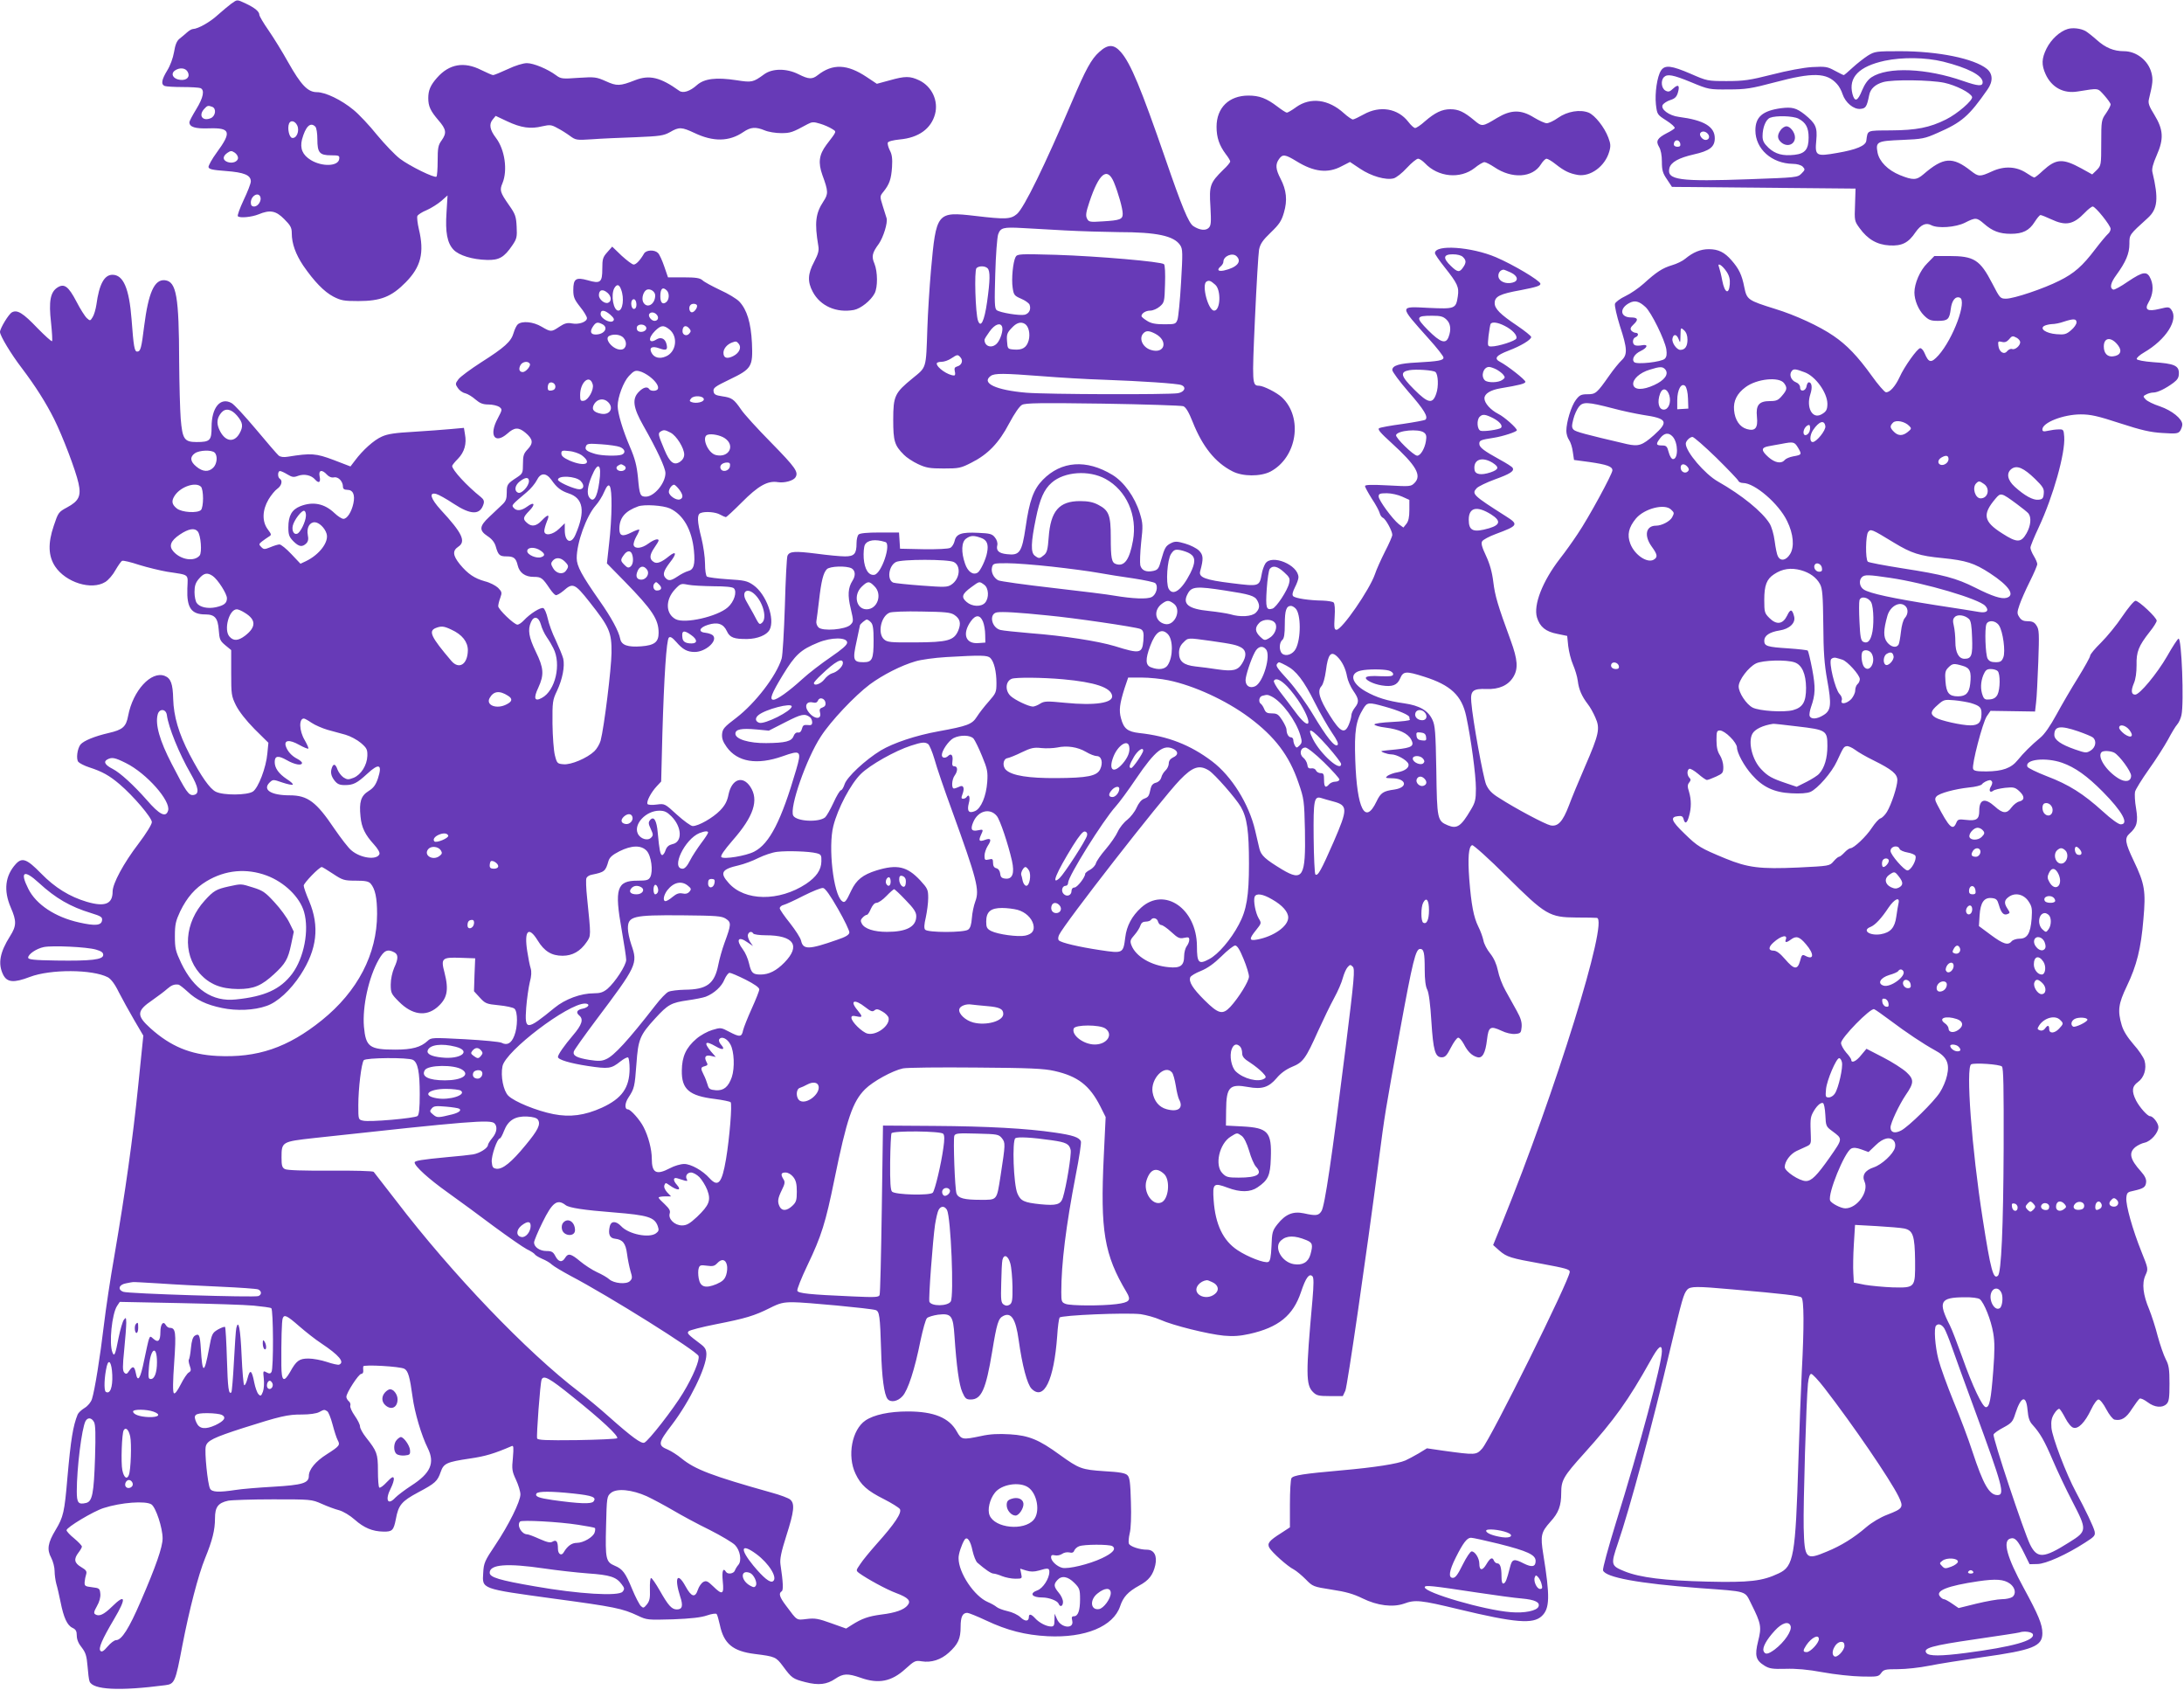 <?xml version="1.0" standalone="no"?>
<!DOCTYPE svg PUBLIC "-//W3C//DTD SVG 20010904//EN"
 "http://www.w3.org/TR/2001/REC-SVG-20010904/DTD/svg10.dtd">
<svg version="1.0" xmlns="http://www.w3.org/2000/svg"
 width="1280pt" height="990pt" viewBox="0 0 1280 990"
 preserveAspectRatio="xMidYMid meet">
<g transform="translate(0,990) scale(0.1,-0.1)"
fill="#673ab7" stroke="none">
<path d="M1355 9878 c-16 -12 -51 -41 -78 -65 -45 -42 -116 -82 -146 -83 -7 0
-23 -9 -35 -20 -11 -10 -31 -27 -44 -37 -16 -13 -25 -35 -32 -78 -6 -35 -22
-79 -40 -108 -33 -54 -38 -82 -14 -91 9 -3 55 -6 104 -6 49 0 95 -3 104 -6 27
-10 18 -56 -24 -124 -22 -36 -40 -70 -40 -76 0 -28 33 -39 115 -36 126 4 134
-21 45 -142 -28 -38 -49 -77 -48 -85 3 -13 24 -17 102 -23 107 -8 146 -24 146
-61 0 -12 -19 -61 -42 -109 -23 -49 -38 -91 -34 -95 12 -12 81 -5 121 11 67
28 102 22 151 -28 37 -37 44 -50 44 -83 0 -60 23 -123 67 -189 65 -94 122
-153 177 -182 45 -23 62 -26 146 -26 131 0 194 25 277 109 90 91 111 174 78
312 -8 34 -12 69 -9 77 3 8 28 24 55 35 27 12 65 36 86 54 l36 32 -6 -99 c-8
-117 4 -180 41 -219 32 -34 112 -58 196 -60 71 -2 101 15 149 86 26 38 28 49
25 109 -3 60 -8 74 -44 125 -53 76 -57 88 -39 130 31 75 14 197 -39 266 -35
46 -41 79 -19 106 l18 22 68 -32 c81 -38 137 -46 205 -29 45 10 54 9 88 -10
22 -11 55 -32 74 -46 34 -25 39 -26 130 -20 52 4 167 9 255 12 144 6 164 9
202 30 53 31 68 30 143 -5 111 -53 204 -51 286 5 44 30 72 32 126 10 21 -9 64
-16 96 -16 55 0 66 4 156 53 25 13 34 14 73 2 24 -7 55 -21 69 -30 28 -18 31
-10 -33 -94 -43 -58 -49 -104 -23 -177 35 -95 35 -110 6 -154 -46 -70 -53
-124 -30 -261 5 -28 -1 -48 -25 -94 -37 -69 -39 -116 -8 -174 44 -84 139 -126
242 -107 40 8 99 55 121 97 19 37 18 127 -1 174 -18 42 -14 63 26 117 26 38
53 123 45 150 -2 7 -12 39 -22 70 -18 58 -18 58 4 85 35 44 45 73 50 144 3 49
0 74 -13 98 -9 18 -14 38 -12 45 3 8 32 15 71 19 110 10 183 63 206 148 21 78
-18 162 -92 198 -55 26 -83 26 -175 0 l-74 -20 -60 40 c-114 76 -199 79 -286
11 -33 -26 -53 -25 -113 5 -69 35 -153 35 -201 0 -66 -48 -72 -49 -163 -35
-118 18 -188 10 -232 -29 -40 -36 -81 -49 -103 -33 -110 79 -175 95 -259 62
-89 -35 -107 -35 -171 -6 -56 25 -65 26 -160 20 -95 -7 -104 -6 -132 15 -50
37 -132 71 -171 71 -22 0 -68 -14 -112 -35 -41 -19 -80 -35 -86 -35 -6 0 -37
14 -70 30 -101 51 -188 35 -259 -46 -38 -43 -51 -73 -51 -119 0 -48 13 -75 59
-129 47 -54 50 -75 19 -119 -20 -27 -23 -45 -23 -119 0 -47 -3 -89 -7 -93 -10
-10 -156 61 -214 105 -29 22 -89 85 -134 139 -44 55 -106 121 -138 147 -71 59
-165 104 -215 104 -53 0 -93 42 -168 175 -34 61 -86 145 -115 187 -30 43 -54
84 -54 91 0 19 -26 41 -79 66 -54 25 -49 25 -86 -1z m-255 -399 c16 -29 -5
-51 -43 -47 -41 4 -59 34 -33 54 28 20 63 17 76 -7z m144 -205 c25 -10 20 -53
-8 -66 -48 -21 -75 15 -39 54 18 20 23 21 47 12z m498 -109 c15 -32 -4 -78
-30 -73 -17 3 -29 56 -18 84 9 22 35 16 48 -11z m106 -7 c7 -7 12 -39 12 -74
0 -79 13 -94 81 -94 46 0 50 -2 47 -22 -6 -43 -100 -46 -166 -6 -49 30 -65 68
-52 121 21 76 49 104 78 75z m-453 -183 c0 -22 -33 -35 -62 -24 -29 11 -29 33
-1 53 19 13 25 14 43 2 11 -7 20 -21 20 -31z m131 -229 c8 -22 -14 -56 -36
-56 -14 0 -20 7 -20 23 0 39 44 65 56 33z"/>
<path d="M12118 9730 c-46 -14 -96 -60 -123 -113 -30 -60 -31 -97 -6 -152 35
-77 105 -115 188 -101 127 20 115 22 156 -23 20 -23 37 -46 37 -53 0 -7 -12
-30 -27 -52 -27 -38 -28 -44 -28 -172 0 -131 -1 -134 -26 -160 l-27 -26 -63
35 c-110 60 -148 58 -226 -13 -23 -22 -46 -40 -50 -40 -5 0 -25 12 -46 26 -59
39 -130 43 -202 10 -72 -33 -79 -32 -124 3 -108 85 -161 81 -279 -21 -40 -34
-60 -35 -137 -4 -71 29 -121 80 -131 132 -12 64 -3 68 142 74 120 5 135 8 209
41 143 62 185 99 293 254 34 48 32 93 -4 122 -75 60 -285 103 -507 103 -142 0
-149 -1 -190 -26 -23 -15 -63 -46 -89 -70 -26 -24 -49 -44 -52 -44 -3 0 -27
12 -53 26 -44 24 -55 25 -133 21 -50 -3 -146 -21 -235 -44 -131 -33 -165 -38
-265 -38 -113 0 -116 1 -212 43 -112 48 -150 53 -173 19 -23 -35 -37 -133 -30
-199 7 -59 8 -60 61 -94 30 -19 52 -39 49 -45 -4 -5 -23 -18 -44 -28 -58 -30
-68 -47 -48 -81 11 -18 17 -50 17 -88 0 -49 5 -67 30 -103 l29 -44 538 -5 538
-5 -3 -95 c-4 -93 -3 -96 27 -137 47 -65 102 -97 175 -101 73 -4 111 15 153
78 31 44 61 57 91 41 39 -21 144 -13 198 14 63 32 69 31 112 -6 49 -43 91 -59
157 -59 70 0 108 19 140 70 14 22 29 40 34 40 5 0 33 -11 63 -25 85 -40 130
-31 197 39 19 20 40 36 46 36 16 0 105 -111 105 -131 0 -9 -7 -23 -16 -30 -9
-8 -42 -47 -74 -89 -75 -99 -124 -142 -211 -185 -91 -46 -266 -105 -312 -105
-34 0 -36 3 -80 88 -73 141 -107 162 -256 162 l-84 0 -42 -43 c-42 -41 -75
-118 -75 -171 0 -45 24 -102 55 -133 28 -28 40 -33 83 -33 58 0 67 9 75 69 6
50 27 77 53 67 44 -17 -38 -240 -125 -338 -43 -47 -57 -45 -81 12 -7 17 -18
30 -26 30 -16 0 -94 -109 -121 -170 -25 -54 -59 -92 -81 -88 -8 2 -46 45 -82
96 -82 114 -146 181 -224 234 -81 56 -224 122 -342 158 -160 50 -166 54 -181
127 -14 73 -32 109 -75 158 -41 47 -77 65 -133 65 -49 0 -92 -18 -138 -56 -15
-13 -50 -30 -78 -38 -56 -17 -90 -39 -166 -108 -29 -26 -77 -59 -107 -73 -30
-14 -58 -35 -61 -45 -3 -11 10 -69 29 -130 44 -133 45 -168 10 -201 -14 -13
-47 -53 -72 -89 -73 -104 -80 -110 -128 -110 -37 0 -47 -5 -68 -33 -27 -35
-56 -130 -56 -182 0 -17 7 -41 16 -53 9 -13 19 -44 22 -70 l7 -47 90 -12 c103
-15 135 -26 135 -49 0 -21 -140 -279 -204 -373 -27 -41 -74 -107 -104 -145
-102 -132 -156 -271 -134 -344 17 -55 51 -83 119 -96 l58 -12 6 -59 c4 -33 16
-82 28 -109 12 -28 25 -70 28 -95 6 -50 23 -90 59 -137 13 -16 33 -52 44 -78
29 -64 22 -97 -60 -286 -37 -85 -80 -189 -95 -230 -36 -94 -64 -125 -108 -116
-32 7 -204 98 -303 162 -41 25 -60 46 -74 77 -17 40 -79 378 -87 483 -6 67 9
80 89 77 73 -3 127 21 157 70 30 49 26 102 -15 214 -76 207 -92 261 -102 343
-7 58 -21 107 -43 154 -24 51 -30 73 -22 85 6 9 41 28 79 42 132 49 136 56 60
104 -192 122 -202 131 -172 164 10 11 58 34 107 52 89 32 116 49 104 68 -3 6
-36 27 -73 47 -98 54 -122 73 -122 94 0 20 8 23 85 35 52 8 135 35 135 44 0
13 -74 79 -109 96 -45 23 -81 63 -81 91 0 27 35 49 95 59 108 18 145 27 145
38 0 12 -105 94 -147 116 -39 20 -26 38 47 66 74 28 133 64 134 80 1 6 -37 36
-84 68 -97 65 -130 98 -130 131 0 39 30 54 153 76 93 18 117 26 115 38 -4 19
-158 111 -261 155 -144 61 -357 76 -357 24 0 -7 25 -43 56 -82 77 -97 86 -117
78 -171 -11 -73 -16 -75 -170 -68 -176 9 -176 16 -2 -179 49 -54 88 -104 88
-112 0 -17 -30 -22 -155 -29 -105 -5 -145 -18 -145 -44 0 -10 43 -68 95 -128
92 -105 117 -147 99 -163 -5 -4 -65 -15 -133 -25 -68 -9 -130 -20 -138 -25
-11 -6 7 -27 72 -86 146 -133 179 -191 135 -235 -21 -21 -26 -21 -156 -14 -95
5 -134 4 -134 -4 0 -6 18 -39 40 -74 23 -34 43 -72 46 -84 3 -13 12 -25 19
-28 16 -6 55 -77 55 -100 0 -8 -19 -52 -43 -98 -23 -46 -50 -105 -59 -133 -31
-90 -193 -325 -225 -325 -13 0 -15 12 -11 75 3 45 1 78 -6 85 -5 5 -35 10 -65
11 -77 1 -159 13 -172 26 -7 7 -4 23 10 51 12 23 21 49 21 59 0 73 -157 138
-194 81 -8 -13 -18 -40 -21 -60 -14 -75 -14 -75 -176 -55 -156 19 -195 34
-185 70 20 73 19 95 -7 121 -14 14 -50 32 -81 41 -47 14 -60 14 -82 3 -32 -16
-38 -26 -59 -100 -13 -49 -19 -57 -45 -63 -42 -9 -69 2 -77 33 -3 15 -1 75 5
133 11 98 11 111 -8 173 -29 94 -93 183 -161 224 -152 92 -299 81 -407 -29
-55 -56 -79 -123 -101 -278 -22 -148 -35 -167 -110 -158 -48 5 -64 21 -56 53
3 13 -3 32 -14 45 -16 21 -30 24 -98 27 -97 5 -129 -6 -138 -47 -4 -17 -15
-36 -26 -41 -11 -6 -76 -9 -156 -8 l-138 3 -3 48 -3 47 -113 0 c-74 0 -116 -4
-124 -12 -7 -7 -12 -29 -12 -51 0 -62 -13 -77 -68 -77 -26 0 -101 7 -167 16
-128 16 -159 14 -170 -13 -4 -10 -11 -142 -15 -293 -5 -151 -13 -290 -19 -309
-31 -101 -154 -261 -266 -347 -70 -53 -80 -64 -83 -95 -2 -26 5 -45 27 -76 63
-88 178 -107 328 -54 107 38 112 33 79 -80 -87 -298 -156 -433 -246 -479 -48
-25 -178 -46 -192 -32 -7 7 15 39 65 97 125 142 156 238 104 316 -45 67 -108
44 -127 -45 -8 -41 -21 -65 -50 -95 -42 -43 -126 -91 -160 -91 -11 0 -52 30
-92 66 -72 66 -72 66 -119 60 -28 -4 -50 -2 -54 3 -8 14 21 69 54 104 l26 28
7 277 c10 340 24 552 38 566 8 8 20 1 43 -25 39 -45 65 -59 109 -59 62 0 134
63 108 95 -6 8 -26 15 -43 17 -47 4 -41 30 12 47 57 18 91 6 111 -37 17 -38
43 -47 120 -46 60 1 113 23 130 53 34 64 -19 210 -95 263 -36 25 -52 28 -150
34 -60 4 -115 11 -122 16 -6 5 -11 37 -11 76 0 37 -10 104 -21 149 -25 98 -27
139 -5 147 27 11 88 6 114 -9 14 -8 29 -14 34 -15 4 0 46 39 93 86 96 97 152
129 212 119 38 -6 90 8 103 28 19 31 1 57 -140 201 -82 83 -163 172 -179 197
-42 61 -54 69 -110 77 -40 6 -49 11 -51 30 -3 19 10 28 93 68 131 63 138 75
132 214 -6 119 -29 195 -74 243 -15 16 -66 47 -113 68 -46 22 -93 47 -103 57
-15 13 -38 17 -111 17 l-91 0 -22 64 c-12 35 -28 71 -37 79 -20 20 -68 18 -81
-3 -23 -40 -47 -65 -61 -65 -9 0 -40 24 -71 52 l-55 53 -29 -33 c-26 -29 -29
-40 -29 -97 0 -80 -11 -89 -86 -67 -69 19 -84 9 -84 -58 0 -40 6 -55 40 -98
22 -27 40 -57 40 -66 0 -22 -47 -39 -88 -31 -27 5 -43 1 -73 -19 -48 -32 -50
-32 -105 0 -49 29 -113 35 -139 14 -8 -7 -19 -30 -25 -51 -14 -50 -53 -85
-190 -172 -62 -40 -122 -84 -133 -99 -19 -25 -19 -29 -4 -51 9 -14 28 -28 43
-31 16 -4 43 -21 61 -37 26 -22 43 -29 76 -29 24 0 52 -7 63 -14 19 -15 18
-16 -9 -68 -53 -98 -18 -153 56 -89 42 38 66 39 106 6 45 -38 48 -61 14 -97
-24 -25 -28 -38 -28 -86 0 -53 -2 -57 -35 -79 -57 -37 -60 -42 -60 -89 0 -37
-5 -51 -28 -72 -16 -15 -50 -47 -75 -71 -58 -54 -60 -79 -10 -112 25 -16 41
-36 48 -59 15 -53 23 -60 64 -60 42 0 55 -10 65 -52 10 -44 44 -68 93 -68 45
0 52 -5 95 -69 13 -19 28 -36 35 -38 6 -2 27 10 46 26 54 48 66 43 152 -66
117 -148 130 -177 129 -298 -1 -93 -43 -435 -64 -515 -6 -20 -22 -48 -37 -62
-42 -40 -136 -80 -180 -76 -36 3 -39 5 -51 53 -7 28 -13 111 -14 185 -1 127 1
139 26 191 33 70 47 145 37 190 -5 19 -25 67 -44 108 -20 40 -41 98 -47 128
-7 30 -18 57 -26 60 -16 6 -78 -33 -114 -72 -13 -14 -30 -25 -37 -25 -20 0
-113 90 -113 108 0 9 5 31 12 49 11 31 10 35 -13 59 -14 13 -48 31 -77 38 -61
17 -100 43 -147 100 -41 51 -44 79 -10 102 48 31 25 80 -102 217 -59 65 -71
104 -27 93 15 -4 60 -29 102 -57 102 -67 156 -68 176 -2 5 16 1 27 -15 40 -84
67 -169 160 -169 183 0 4 15 23 34 42 38 39 52 88 41 144 l-6 37 -77 -7 c-42
-4 -140 -11 -218 -16 -106 -6 -151 -12 -186 -28 -46 -20 -112 -79 -158 -141
l-26 -34 -99 38 c-104 39 -131 41 -268 19 -24 -4 -43 -2 -54 7 -9 8 -69 77
-133 154 -65 77 -129 147 -144 154 -65 35 -116 -27 -116 -141 0 -79 -9 -88
-88 -88 -72 0 -83 17 -93 138 -4 53 -8 203 -9 332 -1 384 -16 470 -83 478 -62
7 -97 -72 -122 -268 -16 -129 -21 -150 -41 -150 -16 0 -21 29 -33 190 -14 180
-48 260 -112 260 -48 0 -78 -56 -94 -175 -4 -27 -14 -61 -22 -73 -14 -23 -15
-23 -34 -6 -11 10 -39 54 -61 97 -47 90 -72 108 -112 82 -41 -27 -51 -81 -37
-204 6 -57 9 -107 6 -110 -3 -3 -42 32 -86 77 -84 88 -118 109 -149 92 -19
-10 -70 -94 -70 -115 0 -22 65 -130 128 -212 80 -106 141 -202 189 -298 50
-100 127 -302 143 -376 17 -75 2 -105 -67 -142 -50 -27 -52 -30 -78 -108 -35
-103 -32 -177 8 -238 63 -94 213 -141 294 -91 18 11 45 42 60 70 16 27 33 52
39 54 7 3 52 -8 100 -24 49 -15 123 -33 164 -40 135 -21 121 -10 118 -99 -4
-112 23 -151 105 -151 56 0 74 -21 79 -91 4 -56 8 -64 39 -90 l34 -28 0 -133
c0 -126 1 -136 28 -191 19 -37 58 -87 109 -139 l81 -80 -6 -62 c-7 -83 -53
-203 -85 -224 -34 -22 -173 -23 -217 -1 -35 17 -85 88 -154 219 -64 123 -93
223 -96 325 -2 89 -14 121 -50 135 -79 30 -186 -86 -214 -234 -12 -65 -32 -82
-115 -101 -82 -19 -145 -45 -164 -67 -19 -24 -27 -85 -13 -102 7 -8 36 -23 64
-32 77 -25 118 -48 178 -99 81 -69 189 -196 189 -222 0 -13 -34 -68 -78 -126
-88 -115 -152 -234 -152 -281 0 -73 -45 -91 -151 -60 -101 30 -187 83 -268
166 -83 85 -111 96 -148 56 -63 -69 -73 -155 -30 -255 35 -80 34 -108 -4 -168
-60 -95 -72 -161 -41 -225 23 -47 63 -50 157 -14 121 46 366 45 457 -2 18 -10
41 -39 64 -87 20 -39 61 -113 90 -163 l54 -92 -30 -293 c-32 -314 -75 -619
-140 -999 -23 -129 -50 -310 -61 -403 -22 -186 -54 -385 -70 -434 -6 -19 -24
-41 -44 -53 -18 -11 -36 -28 -40 -38 -27 -67 -40 -145 -60 -371 -17 -202 -24
-230 -69 -305 -46 -76 -52 -115 -26 -163 11 -21 20 -56 20 -78 0 -22 5 -56 10
-75 6 -19 17 -68 25 -107 18 -91 39 -137 70 -151 19 -9 25 -19 25 -45 0 -23
10 -47 29 -70 23 -30 29 -49 34 -109 3 -40 8 -81 12 -90 19 -49 175 -57 443
-22 56 7 60 18 101 234 40 207 93 412 133 510 43 105 58 166 58 233 0 67 18
91 77 104 21 4 139 8 263 8 221 0 226 0 285 -26 33 -15 79 -32 103 -38 24 -7
63 -30 91 -55 54 -48 104 -69 168 -70 52 -1 60 7 73 73 15 83 34 105 131 157
100 53 113 65 132 120 17 50 36 58 170 78 91 13 144 29 246 73 11 5 12 -7 7
-68 -7 -67 -5 -80 18 -129 14 -30 26 -69 26 -86 0 -41 -68 -179 -148 -298 -61
-91 -67 -104 -70 -162 -6 -95 -15 -92 408 -150 364 -49 407 -58 499 -101 52
-25 58 -25 205 -21 105 4 166 11 200 23 26 9 52 13 56 8 4 -4 12 -33 19 -64
23 -110 76 -154 205 -170 119 -15 124 -17 165 -72 51 -69 57 -74 131 -93 78
-20 126 -14 176 20 46 31 72 32 147 6 106 -38 182 -23 264 52 52 47 58 50 95
44 56 -9 113 9 159 51 54 49 69 81 69 151 0 58 11 82 39 82 8 0 58 -20 111
-45 123 -58 229 -85 360 -92 220 -11 385 57 425 176 18 54 45 84 112 121 56
30 81 62 94 120 12 54 -7 90 -49 90 -43 0 -100 19 -106 36 -3 8 -1 35 5 60 7
26 10 101 7 184 -3 113 -7 143 -20 156 -12 13 -46 19 -136 24 -133 9 -147 14
-261 96 -122 89 -181 113 -291 120 -69 4 -116 2 -170 -10 -110 -23 -115 -22
-142 26 -45 81 -134 118 -288 118 -107 0 -198 -19 -248 -53 -79 -54 -108 -207
-58 -312 31 -66 69 -100 167 -149 45 -23 87 -49 93 -58 13 -21 -30 -86 -135
-203 -39 -44 -83 -97 -97 -119 -26 -38 -26 -38 -7 -53 47 -34 160 -96 217
-117 72 -27 89 -46 67 -72 -21 -26 -71 -44 -154 -54 -75 -10 -113 -23 -173
-61 l-33 -21 -87 31 c-75 27 -95 31 -144 25 -62 -7 -54 -12 -122 79 -37 49
-44 71 -25 83 11 6 9 51 -7 159 -4 30 4 71 35 168 45 141 50 186 23 210 -9 9
-60 28 -112 42 -349 98 -446 135 -526 200 -24 20 -59 42 -79 51 -61 25 -59 39
23 146 103 135 202 336 202 412 0 27 -7 40 -30 58 -81 61 -85 66 -74 78 6 6
78 25 160 41 173 34 224 49 316 95 57 29 78 34 136 34 69 0 453 -36 484 -46
22 -7 26 -34 32 -234 4 -161 18 -262 38 -287 18 -22 59 -15 87 16 32 34 72
156 106 327 14 65 30 124 38 131 7 7 37 16 65 20 78 9 88 -5 96 -125 12 -177
27 -287 46 -329 16 -37 23 -43 49 -43 63 0 89 58 126 281 27 165 36 194 64
208 47 25 74 -16 91 -139 21 -151 50 -261 76 -287 72 -72 131 49 150 309 3 53
10 101 14 108 9 14 390 30 475 20 33 -5 85 -19 116 -33 73 -33 279 -84 372
-93 54 -5 95 -2 149 10 171 38 257 108 303 246 28 84 48 111 67 92 8 -8 8 -45
0 -139 -39 -432 -39 -497 3 -539 21 -21 33 -24 100 -24 l75 0 15 32 c12 30
121 776 195 1344 37 283 37 283 125 766 75 409 92 478 118 478 22 0 27 -23 27
-121 0 -59 5 -100 15 -118 9 -18 18 -85 24 -185 11 -172 22 -211 61 -211 20 0
30 11 54 58 16 31 35 57 42 57 8 0 22 -17 33 -37 22 -43 46 -68 78 -77 31 -10
49 24 58 102 9 76 19 83 84 53 28 -14 61 -21 82 -19 31 3 34 6 37 41 2 28 -5
52 -29 95 -17 31 -47 84 -65 117 -19 33 -39 86 -45 118 -8 38 -23 72 -45 100
-19 23 -37 58 -40 77 -4 19 -17 56 -30 81 -27 55 -41 126 -53 279 -9 124 -4
191 17 198 7 2 98 -79 201 -182 230 -228 251 -241 411 -242 58 0 111 -1 119
-2 71 -9 -243 -1019 -553 -1782 l-55 -135 37 -33 c43 -37 65 -44 244 -76 145
-27 168 -33 168 -48 0 -45 -462 -977 -513 -1035 -35 -39 -38 -39 -228 -13
l-96 14 -49 -30 c-27 -16 -62 -34 -77 -41 -46 -20 -180 -41 -373 -58 -225 -20
-284 -29 -295 -46 -5 -8 -9 -76 -9 -151 l0 -137 -52 -34 c-70 -44 -82 -60 -69
-85 14 -26 107 -110 144 -128 16 -9 47 -35 70 -58 41 -42 44 -43 152 -60 81
-12 127 -25 180 -51 87 -43 178 -54 244 -31 65 24 96 21 320 -33 333 -80 436
-88 487 -40 47 44 49 114 9 361 -18 111 -13 130 41 191 49 53 64 95 64 170 0
74 13 97 135 232 178 198 257 308 389 544 45 82 66 99 66 54 0 -73 -131 -561
-270 -1007 -44 -143 -78 -267 -75 -277 13 -41 208 -77 565 -104 289 -21 264
-14 304 -93 58 -116 61 -135 40 -218 -21 -85 -14 -112 38 -144 28 -17 47 -20
123 -18 61 2 131 -4 217 -20 70 -13 173 -24 228 -25 93 -2 100 -1 115 20 15
21 24 23 99 23 46 0 128 9 182 20 54 11 194 33 311 50 299 42 353 64 353 141
0 51 -24 108 -109 264 -98 179 -125 276 -80 290 28 9 44 -8 83 -87 l31 -63 45
1 c49 0 173 56 281 126 55 35 60 41 55 66 -7 28 -52 123 -110 231 -56 104
-139 321 -143 376 -3 38 1 58 17 83 11 18 25 30 30 27 6 -4 21 -28 35 -55 14
-27 34 -52 46 -55 29 -10 68 30 104 105 17 36 35 60 44 60 9 0 29 -25 46 -58
17 -32 38 -58 48 -60 40 -8 68 9 102 63 19 29 40 57 45 60 6 4 27 -6 47 -21
41 -31 86 -35 111 -10 14 14 17 36 17 119 0 86 -4 109 -22 143 -12 23 -33 84
-47 135 -13 52 -36 122 -50 157 -36 85 -44 152 -22 200 17 37 17 38 -23 137
-53 132 -93 275 -89 317 3 30 7 34 43 41 58 13 70 21 73 50 2 18 -7 37 -31 64
-64 71 -72 109 -32 142 14 11 39 23 55 26 36 8 80 58 80 91 0 23 -31 64 -49
64 -15 0 -62 53 -82 92 -27 54 -24 83 11 108 36 26 52 77 39 125 -6 20 -35 63
-65 96 -36 42 -59 78 -69 112 -25 85 -20 125 30 229 58 121 83 221 97 391 15
167 8 208 -57 344 -51 107 -54 132 -24 159 44 39 51 69 38 148 -7 39 -9 83 -6
97 4 15 40 73 81 131 41 57 91 136 112 174 20 38 44 78 54 89 10 11 21 36 25
55 16 70 1 454 -17 448 -6 -2 -36 -48 -67 -103 -59 -102 -161 -225 -187 -225
-23 0 -26 23 -8 66 11 25 16 64 16 107 -2 78 12 112 77 195 23 28 41 58 41 65
0 19 -105 117 -124 117 -9 0 -43 -41 -77 -91 -33 -50 -90 -119 -125 -154 -35
-34 -64 -69 -64 -77 0 -8 -32 -65 -70 -127 -39 -62 -96 -160 -127 -217 -37
-68 -71 -117 -96 -137 -54 -45 -97 -88 -132 -131 -38 -47 -89 -65 -183 -66
-56 0 -74 3 -78 15 -9 24 56 272 80 308 l22 32 131 -2 130 -2 6 52 c4 29 9
136 13 239 6 165 5 190 -10 212 -12 20 -25 26 -51 26 -25 0 -39 6 -50 24 -14
21 -14 28 1 72 9 27 36 88 60 136 24 48 44 94 44 103 0 8 -9 29 -20 47 -11 18
-20 40 -20 49 0 9 22 63 49 120 84 180 156 434 149 530 -3 42 -5 44 -33 43
-16 0 -45 -4 -62 -8 -26 -6 -33 -4 -33 8 0 40 123 88 225 88 57 0 99 -9 230
-52 126 -41 179 -53 249 -57 79 -5 91 -4 103 12 7 11 13 27 13 38 0 33 -61 82
-131 106 -37 12 -74 30 -84 41 -16 17 -16 19 4 29 11 6 29 11 41 11 25 0 72
23 118 57 25 19 32 31 32 57 0 44 -28 56 -151 64 -54 4 -94 12 -96 18 -2 7 17
24 43 39 129 75 203 192 160 250 -13 17 -17 18 -70 5 -70 -17 -89 -5 -64 38
26 44 31 94 14 135 -21 51 -44 48 -135 -13 -40 -28 -79 -49 -85 -47 -23 8 -17
39 17 85 56 77 77 126 77 183 0 55 -1 53 107 151 59 53 65 114 28 269 -5 18 3
49 25 99 43 97 39 151 -14 238 -30 48 -37 67 -32 89 24 98 25 118 15 157 -19
72 -88 126 -161 126 -59 0 -108 20 -158 65 -27 24 -58 48 -67 53 -29 16 -76
21 -105 12z m-730 -191 c144 -36 232 -81 232 -121 0 -25 -26 -23 -113 7 -217
76 -444 85 -539 22 -22 -15 -40 -41 -55 -77 -25 -63 -43 -70 -56 -21 -25 98
38 162 189 195 104 22 239 20 342 -5z m-1476 -121 c101 -42 105 -43 218 -42
102 0 133 5 273 42 222 59 303 57 363 -10 12 -12 27 -40 33 -60 17 -50 65 -90
105 -86 31 3 37 12 51 81 7 37 36 63 82 76 56 16 276 13 358 -4 69 -15 154
-58 163 -83 6 -19 -86 -99 -153 -132 -96 -48 -174 -63 -323 -64 -145 -1 -135
3 -144 -61 -4 -29 -59 -52 -170 -71 -125 -22 -132 -18 -123 75 7 76 -4 98 -69
151 -49 38 -73 44 -138 36 -108 -15 -150 -51 -150 -130 0 -109 96 -194 219
-196 25 0 48 -7 58 -16 15 -16 15 -19 -7 -41 -23 -23 -29 -23 -303 -33 -414
-15 -488 -5 -471 65 9 35 55 60 142 80 94 21 124 44 124 95 0 68 -63 106 -210
125 -58 7 -110 46 -95 71 6 9 26 22 45 28 26 8 37 19 44 44 12 42 2 51 -28 23
-20 -19 -28 -21 -45 -12 -24 13 -29 59 -9 79 20 20 53 14 160 -30z m628 -213
c44 -23 60 -53 60 -111 0 -69 -21 -94 -82 -101 -69 -8 -113 4 -153 41 -27 26
-35 41 -35 68 0 51 19 98 44 108 35 14 135 11 166 -5z m-530 -90 c13 -16 6
-35 -14 -35 -18 0 -39 27 -31 40 9 14 31 12 45 -5z m-162 -58 c2 -12 -3 -17
-17 -17 -12 0 -21 6 -21 13 0 31 32 34 38 4z m-1274 -663 c20 -19 20 -34 0
-62 -20 -29 -32 -28 -71 10 -48 46 -44 68 11 68 27 0 51 -6 60 -16z m1544 -84
c17 -25 22 -46 20 -75 -5 -64 -30 -52 -44 20 -6 33 -15 68 -19 79 -13 31 17
14 43 -24z m-1263 -7 c42 -20 47 -50 9 -59 -39 -10 -78 7 -82 35 -3 21 11 40
30 41 4 0 23 -8 43 -17z m-5215 -99 c20 -51 10 -124 -16 -124 -29 0 -45 91
-24 131 15 26 29 24 40 -7z m200 -35 c0 -52 -48 -80 -70 -40 -12 23 1 66 22
74 21 7 48 -12 48 -34z m68 29 c16 -16 15 -53 -3 -68 -21 -17 -35 -4 -35 34 0
45 14 58 38 34z m-346 -15 c22 -20 23 -49 2 -57 -20 -8 -54 20 -54 44 0 33 23
39 52 13z m168 -69 c0 -15 -6 -24 -15 -24 -15 0 -21 40 -9 53 12 11 24 -3 24
-29z m5914 -13 c34 -31 112 -190 122 -247 4 -30 2 -45 -9 -56 -19 -19 -164
-35 -179 -20 -17 17 1 48 37 65 42 20 47 42 8 34 -15 -3 -33 -3 -40 0 -18 7
-16 40 2 47 19 7 20 26 1 26 -7 0 -19 6 -25 13 -8 11 -5 19 14 37 29 27 24 40
-15 40 -64 0 -71 52 -12 84 33 18 58 12 96 -23z m-5561 13 c10 -10 -12 -44
-28 -44 -15 0 -21 31 -8 43 8 9 28 9 36 1z m-506 -58 c21 -19 25 -28 17 -36
-17 -17 -74 14 -74 40 0 27 23 25 57 -4z m273 -1 c13 -16 6 -35 -14 -35 -18 0
-39 27 -31 40 9 14 31 12 45 -5z m4627 -27 c25 -23 29 -60 13 -102 -16 -44
-48 -33 -120 39 -75 76 -72 85 24 85 48 0 64 -4 83 -22z m3693 -17 c0 -11 -14
-31 -32 -46 -28 -24 -39 -27 -86 -23 -60 5 -99 31 -72 48 8 5 29 10 45 11 17
0 48 6 70 14 58 19 75 18 75 -4z m-8639 -11 c37 -20 11 -60 -40 -60 -29 0 -35
17 -17 45 18 28 28 30 57 15z m5287 -9 c46 -23 76 -56 69 -74 -5 -15 -107 -47
-146 -47 -23 0 -23 2 -17 62 4 34 10 66 12 70 9 14 43 9 82 -11z m-5030 -12
c3 -18 -29 -31 -48 -19 -7 4 -10 16 -7 25 9 21 51 16 55 -6z m135 -9 c53 -42
41 -134 -22 -159 -35 -15 -67 -7 -82 21 -17 31 2 43 45 27 42 -15 51 -9 42 26
-8 31 -32 42 -57 27 -47 -30 -54 5 -10 49 35 34 50 36 84 9z m117 5 c10 -12
10 -18 0 -29 -14 -18 -40 -10 -40 13 0 32 20 40 40 16z m5850 -65 c0 -39 -14
-60 -42 -60 -21 0 -51 42 -46 66 5 29 25 27 36 -3 10 -26 10 -24 11 21 1 48 1
49 21 31 13 -12 20 -31 20 -55z m-6236 11 c24 -26 17 -65 -11 -69 -47 -7 -109
66 -70 81 27 12 65 6 81 -12z m8167 -1 c10 -6 19 -17 19 -25 0 -21 -31 -47
-48 -40 -8 3 -20 -3 -28 -12 -18 -24 -48 -6 -52 32 -3 25 -1 27 20 22 17 -5
29 0 41 13 19 23 22 24 48 10z m593 -44 c25 -33 13 -59 -30 -64 -33 -4 -54 18
-54 58 0 55 45 58 84 6z m-8084 9 c17 -21 3 -53 -32 -71 -37 -19 -58 -12 -58
19 0 24 21 49 50 60 24 9 27 8 40 -8z m-1225 -116 c8 -12 -23 -49 -41 -49 -20
0 -26 17 -14 40 11 21 44 27 55 9z m5664 -33 c15 -8 34 -22 41 -31 12 -15 12
-19 -5 -31 -23 -17 -87 -18 -103 -2 -25 25 -8 78 25 78 8 0 26 -6 42 -14z
m991 -1 c22 -27 -4 -63 -65 -91 -67 -31 -118 -30 -123 3 -4 31 39 70 97 87 60
19 76 19 91 1z m-1347 -15 c16 -14 19 -85 5 -125 -21 -64 -47 -60 -130 23 -79
79 -85 103 -28 113 41 7 141 0 153 -11z m2163 -1 c64 -23 133 -119 134 -184 0
-36 -7 -48 -37 -64 -52 -27 -88 42 -63 119 13 39 9 70 -9 70 -5 0 -11 -10 -13
-22 -4 -30 -38 -37 -38 -8 0 12 -9 24 -24 30 -29 11 -42 45 -25 66 11 14 22
13 75 -7z m-6769 -25 c37 -28 57 -59 48 -74 -8 -13 -42 -13 -50 0 -10 17 -35
11 -60 -15 -42 -41 -35 -93 26 -200 80 -141 129 -246 129 -277 0 -59 -66 -138
-115 -138 -33 0 -37 10 -46 112 -7 70 -17 110 -48 182 -41 95 -71 196 -71 237
0 52 34 142 66 176 28 30 38 34 61 28 16 -3 43 -18 60 -31z m-333 -47 c8 -30
-26 -91 -52 -95 -19 -3 -22 1 -22 33 0 77 57 125 74 62z m6982 8 c20 -27 18
-39 -12 -74 -22 -26 -33 -31 -70 -31 -65 0 -84 -23 -77 -92 7 -66 -10 -86 -59
-72 -42 12 -70 53 -75 111 -5 53 17 98 68 135 66 49 196 62 225 23z m-7201
-20 c0 -13 -8 -21 -22 -23 -17 -3 -23 2 -23 16 0 10 3 22 7 26 13 13 38 1 38
-19z m6638 -70 l2 -59 -32 -2 -33 -2 0 52 c0 63 24 106 47 84 8 -9 15 -38 16
-73z m-109 17 c11 -40 -5 -82 -33 -82 -30 0 -40 45 -21 95 14 36 42 29 54 -13z
m-5659 -22 c0 -16 -45 -26 -72 -16 -13 5 -13 9 -2 22 16 19 74 15 74 -6z
m-561 -16 c36 -36 9 -78 -42 -68 -46 9 -58 28 -38 59 19 29 56 33 80 9z m5890
-37 c55 -15 133 -31 175 -38 143 -21 153 -39 64 -119 -68 -60 -90 -67 -158
-52 -249 58 -299 72 -312 84 -12 12 -12 23 -2 62 6 25 21 58 32 72 24 31 51
30 201 -9z m-8065 -42 c35 -41 38 -64 14 -106 -34 -58 -89 -45 -120 29 -15 36
-10 66 15 95 24 27 57 21 91 -18z m7362 -15 c38 -20 58 -44 46 -57 -11 -10
-100 -23 -119 -17 -21 6 -25 63 -6 82 17 17 33 15 79 -8z m2439 -46 c14 -14
13 -17 -9 -35 -30 -24 -56 -24 -81 1 -24 24 -25 34 -5 54 18 17 69 7 95 -20z
m-492 -1 c4 -24 -52 -93 -74 -93 -19 0 -18 40 2 70 35 52 66 62 72 23z m-90
-20 c-4 -32 -38 -46 -38 -16 0 20 18 43 33 43 4 0 7 -12 5 -27z m-6678 -18
c35 -18 80 -91 80 -128 0 -17 -9 -32 -25 -43 -35 -23 -60 -4 -91 71 -36 86
-39 96 -23 106 19 12 26 11 59 -6z m4415 1 c14 -10 17 -21 12 -51 -7 -44 -32
-85 -51 -85 -21 0 -129 106 -124 121 9 27 132 38 163 15z m-4098 -33 c65 -43
25 -118 -52 -99 -48 12 -86 109 -47 119 24 7 73 -3 99 -20z m5556 9 c33 -36
34 -132 2 -132 -8 0 -19 17 -25 40 -9 35 -14 40 -40 40 -35 0 -37 8 -9 44 24
30 49 33 72 8z m256 -124 c69 -68 127 -129 129 -135 2 -7 15 -13 28 -13 68 0
209 -121 258 -223 37 -75 44 -152 17 -194 -23 -37 -55 -43 -71 -13 -6 11 -14
51 -19 90 -5 39 -18 84 -30 103 -43 69 -162 166 -303 246 -76 43 -188 174
-188 221 0 16 23 39 39 40 8 0 71 -55 140 -122z m480 57 c22 -38 21 -40 -30
-49 -21 -4 -42 -13 -49 -21 -20 -24 -57 -17 -95 16 -44 39 -44 56 -2 64 17 3
52 10 77 14 72 14 77 13 99 -24z m-6906 6 c30 -12 36 -35 11 -45 -24 -9 -115
-7 -154 4 -51 15 -64 25 -56 45 6 16 16 17 89 12 45 -3 95 -10 110 -16z
m-2375 -33 c19 -19 14 -66 -8 -88 -27 -27 -62 -25 -99 6 -37 30 -39 57 -9 78
27 19 99 21 116 4z m2151 -15 c66 -50 20 -70 -70 -32 -35 16 -49 27 -49 42 0
17 5 19 46 14 26 -2 58 -14 73 -24z m8011 -23 c0 -21 -27 -40 -47 -33 -19 7
-16 30 5 42 27 16 42 13 42 -9z m-2673 -21 c41 -26 38 -40 -12 -57 -55 -18
-89 -12 -93 15 -9 60 42 80 105 42z m-4469 -21 c-4 -28 -45 -38 -55 -13 -7 19
12 35 40 35 13 0 18 -6 15 -22z m-619 3 c17 -11 5 -31 -19 -31 -24 0 -36 20
-19 31 8 5 16 9 19 9 3 0 11 -4 19 -9z m6231 -6 c10 -12 10 -19 2 -27 -16 -16
-42 -2 -42 22 0 24 22 26 40 5z m-6378 -91 c-12 -89 -34 -122 -58 -89 -16 21
-11 66 14 125 37 90 60 72 44 -36z m8415 20 c47 -46 54 -58 51 -86 -2 -28 -8
-34 -31 -36 -31 -4 -82 24 -139 76 -44 40 -51 82 -17 106 31 21 70 4 136 -60z
m-10242 26 c27 -16 36 -18 62 -8 36 13 78 4 100 -22 22 -25 34 -16 26 20 -7
36 14 41 43 9 12 -13 27 -19 42 -16 25 5 52 -24 52 -55 0 -12 8 -18 25 -18 34
0 47 -29 36 -80 -11 -51 -37 -90 -58 -90 -10 0 -33 15 -53 34 -59 56 -126 69
-200 40 -50 -20 -70 -56 -70 -124 0 -44 5 -56 29 -81 33 -33 52 -36 76 -13 11
11 14 26 9 49 -8 42 10 75 40 75 25 0 60 -33 70 -67 15 -48 -42 -123 -121
-161 l-32 -15 -53 56 c-30 32 -61 57 -70 57 -8 0 -32 -7 -53 -16 -35 -14 -39
-14 -54 1 -15 15 -14 18 5 33 12 9 30 22 40 28 16 10 16 12 -7 43 -34 46 -32
112 5 175 15 25 38 53 51 62 25 17 33 48 15 59 -14 8 -13 45 1 45 7 0 26 -9
44 -20z m4794 -26 c123 -67 188 -213 161 -362 -20 -111 -50 -153 -99 -137 -26
8 -31 33 -31 158 0 128 -11 157 -73 189 -30 16 -60 22 -107 22 -123 0 -173
-58 -184 -214 -5 -69 -10 -88 -27 -102 -26 -22 -30 -22 -54 -4 -25 18 -23 78
6 218 23 114 48 171 93 210 74 65 218 75 315 22z m-3247 -6 c31 -45 56 -64
101 -79 86 -28 99 -105 40 -241 -25 -60 -63 -44 -63 26 l0 40 -33 -32 c-38
-37 -87 -44 -87 -13 0 10 7 35 15 55 19 44 8 46 -30 6 -32 -34 -60 -38 -87
-13 -25 22 -23 32 14 70 38 39 30 56 -12 25 -34 -25 -63 -28 -80 -7 -13 15
-12 16 78 92 23 19 49 51 58 69 22 45 54 46 86 2z m171 -6 c28 -29 16 -56 -21
-47 -45 11 -112 43 -112 54 0 27 104 22 133 -7z m-303 -1 c0 -29 -43 -76 -63
-68 -25 10 -20 43 9 66 33 26 54 27 54 2z m8528 -17 c37 -26 24 -84 -20 -84
-32 0 -51 63 -26 88 15 15 19 15 46 -4z m-10450 -16 c7 -7 12 -37 12 -68 0
-31 -5 -61 -12 -68 -20 -20 -112 -15 -142 9 -30 24 -33 45 -10 78 36 51 122
79 152 49z m2406 -111 c0 -56 -6 -155 -14 -220 l-13 -118 105 -107 c162 -166
198 -221 198 -300 0 -54 -24 -73 -102 -79 -79 -6 -116 7 -123 44 -9 46 -53
126 -119 220 -107 153 -136 206 -136 253 0 90 56 245 111 308 17 19 40 55 50
80 30 70 44 43 43 -81z m395 97 c25 -32 27 -52 6 -60 -21 -8 -65 22 -65 44 0
18 18 42 31 42 4 0 17 -12 28 -26z m4239 -44 l42 -19 0 -59 c0 -42 -5 -66 -18
-82 l-17 -21 -27 20 c-38 31 -118 140 -118 162 0 16 7 19 48 19 26 0 66 -9 90
-20z m3602 -43 c30 -22 61 -47 68 -55 19 -24 14 -73 -11 -117 -32 -56 -56 -56
-143 0 -109 69 -117 111 -39 203 31 37 34 36 125 -31z m-7894 -26 c78 -36 129
-124 141 -247 8 -82 -1 -112 -34 -120 -15 -4 -42 -18 -61 -31 -39 -26 -53 -28
-70 -11 -20 20 -14 42 24 92 41 51 39 72 -4 38 -45 -37 -72 -47 -90 -35 -27
16 -26 41 2 82 14 20 26 40 26 44 0 14 -27 6 -60 -18 -38 -28 -78 -33 -86 -10
-3 8 4 31 15 51 12 20 20 39 17 41 -2 2 -23 -5 -46 -17 -51 -26 -70 -21 -70
21 0 65 33 104 110 132 36 13 146 6 186 -12z m5868 -7 c19 -18 19 -20 6 -45
-13 -24 -61 -49 -94 -49 -60 0 -72 -58 -26 -122 35 -48 37 -63 11 -78 -39 -20
-111 29 -136 94 -20 52 -10 96 33 148 50 59 169 89 206 52z m-1055 -28 c58
-37 55 -61 -11 -81 -93 -27 -120 -16 -120 50 0 72 48 83 131 31z m-6946 -9
c-2 -35 -33 -98 -51 -104 -19 -8 -33 17 -26 47 8 34 53 92 67 87 7 -2 11 -16
10 -30z m-634 -91 c18 -22 26 -123 11 -141 -31 -37 -109 -26 -153 23 -29 32
-18 63 37 100 52 35 87 40 105 18z m9940 -65 c104 -63 150 -78 286 -91 138
-14 186 -29 278 -89 112 -73 150 -130 96 -144 -29 -8 -84 10 -181 59 -113 57
-189 77 -428 114 -107 17 -198 34 -203 39 -15 15 -13 156 2 174 15 19 19 18
150 -62z m-5351 28 c36 -12 47 -37 37 -87 -7 -40 -39 -107 -55 -117 -27 -17
-58 5 -74 52 -24 69 -21 128 6 147 26 19 44 20 86 5z m-559 -25 c36 -11 -23
-186 -65 -192 -33 -5 -57 32 -62 97 -2 32 1 67 7 79 15 28 61 35 120 16z
m-2021 -50 c26 -18 28 -30 5 -38 -27 -11 -83 13 -83 35 0 24 45 26 78 3z
m3808 -19 c31 -20 31 -52 0 -114 -51 -100 -102 -136 -127 -90 -17 33 -8 169
14 203 17 25 24 28 54 23 19 -4 46 -13 59 -22z m-3272 -1 c10 -27 7 -61 -8
-73 -12 -10 -19 -8 -35 8 -25 25 -26 30 -5 59 18 26 39 29 48 6z m-394 -44
c24 -24 24 -30 7 -54 -18 -25 -58 -17 -76 16 -13 22 -13 29 -2 42 18 22 47 20
71 -4z m2280 -3 c44 -22 36 -100 -15 -133 -23 -15 -40 -15 -174 -5 -82 6 -156
14 -165 17 -39 15 -28 99 15 121 33 17 305 17 339 0z m575 -27 c99 -11 221
-27 270 -36 50 -9 143 -24 208 -33 65 -10 122 -22 128 -28 19 -19 6 -67 -21
-81 -26 -14 -112 -10 -220 8 -30 6 -191 26 -358 45 -166 19 -311 39 -322 45
-27 15 -43 48 -36 76 6 23 10 24 89 24 45 0 163 -9 262 -20z m4513 -8 c3 -16
-2 -22 -16 -22 -21 0 -36 25 -26 41 10 17 39 5 42 -19z m-6888 -7 c24 -28 -9
-72 -45 -59 -18 7 -19 27 -5 55 13 23 33 25 50 4z m1201 5 c22 -13 25 -42 5
-73 -26 -41 -29 -86 -10 -163 17 -73 17 -76 -2 -95 -28 -28 -163 -39 -187 -15
-10 10 -15 27 -12 39 2 12 9 65 15 117 13 114 25 164 46 185 18 18 114 21 145
5z m2535 -23 c32 -29 36 -37 29 -65 -9 -41 -74 -140 -97 -148 -37 -11 -41 4
-34 114 4 59 12 112 18 119 18 22 46 15 84 -20z m3029 12 c53 -15 91 -43 112
-82 14 -27 17 -67 19 -237 1 -161 6 -231 23 -325 26 -143 23 -178 -22 -205
-38 -24 -73 -26 -81 -5 -3 8 1 32 8 52 26 74 27 115 7 222 -11 57 -23 106 -26
109 -3 3 -54 9 -113 13 -125 8 -142 13 -142 45 0 30 32 51 90 60 58 9 95 44
85 82 -11 44 -22 46 -41 5 -25 -51 -62 -56 -104 -14 -28 28 -30 34 -30 106 0
85 14 122 57 150 49 33 99 40 158 24z m-9308 -34 c30 -21 83 -104 83 -130 0
-29 -16 -42 -65 -53 -47 -10 -95 0 -112 25 -7 9 -13 38 -13 64 0 36 6 55 26
78 29 34 49 38 81 16z m9832 -11 c203 -30 519 -123 556 -164 25 -27 10 -43
-34 -36 -20 4 -137 22 -260 41 -247 39 -384 68 -418 91 -25 16 -30 53 -11 72
16 16 39 15 167 -4z m-7215 -40 c19 -19 12 -34 -15 -34 -19 0 -27 29 -12 43 9
9 9 9 27 -9z m1261 -9 c48 -47 18 -135 -46 -135 -60 0 -79 82 -30 131 36 35
45 36 76 4z m643 9 c27 -19 30 -78 5 -106 -23 -25 -76 -23 -108 5 -33 28 -27
47 28 87 48 35 46 35 75 14z m-1586 -9 c68 0 111 -4 119 -12 20 -20 2 -79 -36
-112 -62 -54 -251 -97 -305 -69 -60 32 -61 114 -4 175 32 34 36 35 76 27 24
-5 91 -8 150 -9z m2998 -25 c144 -22 175 -31 189 -59 16 -29 13 -49 -9 -71
-23 -23 -92 -27 -150 -9 -19 5 -75 14 -123 19 -123 12 -159 41 -126 101 22 43
52 45 219 19z m-2754 -25 c48 -48 70 -139 40 -164 -16 -13 -16 -13 -51 54 -12
22 -30 54 -40 71 -34 57 4 86 51 39z m6541 -45 c15 -30 17 -141 3 -189 -11
-40 -27 -53 -51 -41 -13 8 -17 30 -21 117 -3 59 -3 116 0 126 7 27 53 18 69
-13z m-4089 -6 c50 -35 7 -135 -52 -120 -59 15 -67 83 -14 120 28 20 38 20 66
0z m4290 -16 c17 -17 15 -48 -4 -69 -10 -11 -19 -45 -23 -81 -4 -35 -10 -69
-14 -75 -13 -21 -44 -15 -67 14 -23 30 -22 71 2 156 17 57 74 87 106 55z
m-3575 -13 c32 -32 33 -176 1 -237 -17 -32 -57 -46 -79 -28 -19 16 -19 64 0
80 11 9 15 34 15 94 0 80 9 106 36 106 7 0 19 -7 27 -15z m-6159 -25 c68 -41
68 -84 2 -135 -40 -30 -67 -32 -91 -5 -35 39 -3 160 43 160 8 0 29 -9 46 -20z
m4158 -12 c35 -23 42 -49 24 -93 -25 -58 -62 -68 -252 -69 -146 -1 -164 1
-183 18 -39 35 -18 135 32 156 12 6 96 9 187 7 137 -2 170 -5 192 -19z m548
-4 c152 -14 512 -67 543 -79 18 -8 22 -21 18 -70 -7 -74 -20 -77 -167 -31
-100 30 -300 61 -496 76 -81 7 -160 15 -175 19 -53 14 -68 95 -20 103 30 5
123 0 297 -18z m5400 -21 c11 -10 16 -41 18 -109 4 -103 -3 -124 -44 -124 -34
0 -54 36 -54 100 0 30 -4 72 -9 93 -7 29 -6 41 6 52 16 17 59 11 83 -12z
m-5779 -15 c7 -17 13 -52 13 -77 l1 -46 -41 -3 c-76 -6 -96 55 -44 128 28 39
54 39 71 -2z m-2591 -17 c5 -21 21 -55 35 -75 14 -20 31 -49 38 -64 48 -93 12
-249 -67 -291 -43 -24 -51 -3 -21 60 35 76 32 115 -15 211 -41 85 -48 128 -28
173 17 39 45 32 58 -14z m1934 13 c12 -12 16 -37 16 -105 0 -112 -8 -129 -59
-129 -60 0 -65 13 -41 121 11 51 20 94 20 95 0 7 33 34 40 34 5 0 16 -7 24
-16z m2370 -6 c15 -24 -3 -69 -36 -87 -25 -15 -29 -14 -52 8 -31 30 -33 54 -5
82 24 24 77 23 93 -3z m4242 -13 c23 -35 39 -153 25 -187 -9 -23 -17 -28 -45
-28 -26 0 -38 6 -47 21 -13 24 -18 175 -7 202 11 26 55 22 74 -8z m-9071 -24
c64 -29 97 -72 97 -121 -1 -83 -52 -115 -97 -62 -119 140 -135 174 -92 192 33
13 48 12 92 -9z m1406 -32 c37 -26 38 -49 2 -49 -34 0 -50 10 -53 30 -7 46 7
51 51 19z m2793 6 c32 -32 32 -133 0 -182 -16 -25 -54 -30 -98 -13 -33 12 -34
47 -5 125 31 83 66 107 103 70z m-1879 -50 c0 -14 -29 -39 -96 -85 -53 -36
-129 -94 -168 -130 -79 -72 -147 -120 -168 -120 -25 0 -12 35 55 145 73 119
104 148 207 190 77 32 170 32 170 0z m2130 10 c133 -19 154 -24 183 -41 27
-18 28 -49 2 -91 -25 -41 -54 -48 -143 -35 -40 6 -98 14 -130 17 -71 8 -97 30
-97 80 0 25 8 44 25 60 29 29 22 29 160 10z m325 -50 c30 -36 -17 -195 -64
-216 -31 -14 -56 2 -56 36 0 25 30 118 54 163 18 35 46 42 66 17z m3550 -25
c27 -50 -15 -117 -46 -76 -14 20 -19 77 -7 89 13 14 43 6 53 -13z m128 -16 c3
-23 -32 -59 -47 -49 -17 10 -13 53 7 64 23 14 36 9 40 -15z m-3259 -3 c28 -28
48 -70 56 -116 4 -22 20 -59 36 -82 34 -49 36 -66 9 -100 -11 -14 -20 -34 -20
-45 0 -10 -7 -35 -15 -54 -24 -57 -50 -44 -112 55 -61 97 -74 143 -48 171 10
11 20 48 26 91 12 97 30 118 68 80z m-2035 -6 c22 -22 36 -80 36 -147 0 -54
-3 -60 -45 -108 -25 -28 -57 -69 -70 -90 -28 -44 -55 -54 -225 -85 -133 -24
-264 -68 -338 -112 -90 -55 -198 -155 -212 -198 -6 -19 -16 -35 -21 -35 -6 0
-26 -33 -44 -73 -19 -41 -41 -79 -49 -86 -38 -31 -168 -24 -187 10 -24 45 77
335 162 464 58 90 198 238 287 305 76 56 184 111 267 135 32 10 113 21 180 25
207 12 242 11 259 -5z m4993 -10 c29 -8 103 -90 103 -114 0 -10 -6 -24 -14
-30 -7 -6 -13 -23 -13 -37 0 -14 -11 -36 -23 -50 -27 -28 -66 -34 -56 -7 4 9
-1 25 -13 37 -26 28 -64 185 -49 204 6 7 18 10 27 8 9 -2 26 -7 38 -11z
m-5857 -20 c0 -20 -34 -53 -63 -60 -14 -4 -34 -20 -46 -36 -20 -26 -61 -41
-61 -21 0 4 19 26 43 48 82 79 127 103 127 69z m5578 4 c43 -15 66 -67 67
-149 0 -83 -19 -115 -77 -131 -54 -14 -196 -5 -236 15 -37 19 -82 87 -82 124
0 37 57 113 102 135 39 19 178 23 226 6z m-2979 -19 c57 -29 102 -87 167 -217
32 -64 78 -143 101 -177 29 -42 39 -64 32 -71 -16 -15 -63 44 -144 179 -38 64
-102 152 -142 197 -72 79 -79 89 -66 102 9 10 9 9 52 -13z m1949 -3 c2 -11 -3
-17 -17 -17 -23 0 -35 15 -26 31 10 15 39 6 43 -14z m2014 2 c44 -12 53 -34
45 -106 -6 -53 -25 -73 -72 -73 -52 0 -68 20 -73 88 -4 51 -1 63 17 81 24 24
32 25 83 10z m-3362 -28 c14 -4 25 -13 25 -21 0 -12 -15 -14 -76 -12 -47 3
-79 0 -83 -7 -9 -13 41 -39 92 -47 62 -10 91 1 108 41 18 43 34 44 141 10 155
-49 220 -110 246 -231 28 -131 57 -344 57 -424 0 -65 -4 -82 -30 -125 -57 -97
-81 -113 -134 -91 -62 26 -64 34 -68 321 -4 226 -7 265 -23 298 -25 54 -75 83
-165 96 -99 14 -163 34 -228 71 -83 48 -95 106 -26 121 39 9 133 9 164 0z
m3568 -3 c16 -16 15 -106 -1 -138 -9 -17 -22 -26 -45 -28 -27 -3 -34 1 -42 23
-14 37 -12 80 4 120 12 28 20 35 43 35 16 0 34 -5 41 -12z m-5478 -48 c187
-17 281 -48 288 -97 6 -42 -101 -58 -274 -41 -110 11 -124 10 -148 -5 -14 -9
-33 -17 -43 -17 -26 1 -104 38 -130 62 -34 32 -30 87 7 101 25 9 177 8 300 -3z
m618 -6 c150 -31 337 -117 472 -217 152 -113 236 -224 290 -383 33 -95 34
-106 38 -279 5 -272 -12 -302 -133 -230 -99 60 -124 82 -134 123 -5 20 -16 69
-25 107 -36 154 -137 317 -252 404 -128 97 -260 148 -427 166 -69 8 -91 26
-107 86 -13 47 -8 85 21 177 l21 62 79 0 c44 0 115 -7 157 -16z m697 -37 c23
-24 58 -70 78 -103 75 -124 52 -159 -31 -46 -28 37 -68 91 -91 120 -23 30 -38
58 -35 63 11 19 39 7 79 -34z m-4567 -54 c27 -17 25 -33 -9 -50 -57 -30 -122
-6 -100 36 23 42 58 47 109 14z m4475 -4 c61 -31 143 -142 168 -227 11 -38 10
-45 -5 -60 -15 -15 -18 -15 -26 -2 -5 8 -10 23 -10 33 0 9 -6 17 -14 17 -14 0
-26 21 -26 46 0 8 -11 32 -25 54 -22 34 -30 40 -60 40 -28 0 -37 5 -45 24 -5
13 -14 27 -19 31 -17 10 -13 43 7 48 29 8 32 7 55 -4z m-2615 -36 c2 -14 -3
-23 -17 -28 -16 -5 -20 -12 -15 -30 12 -46 -40 -39 -72 10 -21 32 -4 58 31 49
15 -4 24 0 29 11 8 23 40 14 44 -12z m6712 -2 c55 -17 64 -26 63 -66 -1 -48
-18 -65 -65 -65 -51 0 -177 28 -205 46 -32 20 -29 37 14 74 35 31 39 32 97 27
34 -3 77 -11 96 -16z m-3435 -21 c83 -23 145 -50 145 -62 0 -4 1 -11 3 -15 1
-5 -45 -10 -103 -13 -60 -3 -105 -9 -105 -15 0 -5 29 -14 65 -18 79 -10 130
-33 150 -69 21 -39 6 -49 -87 -59 -43 -4 -80 -8 -83 -9 -17 -2 30 -20 54 -20
32 0 91 -33 100 -55 8 -21 -18 -42 -63 -50 -21 -3 -47 -13 -58 -20 -16 -13
-14 -14 23 -15 86 0 100 -53 17 -66 -67 -9 -81 -19 -106 -71 -66 -138 -114
-45 -124 242 -6 172 3 232 47 303 23 38 32 38 125 12z m-3475 1 c0 -27 -158
-106 -190 -96 -24 8 -26 28 -5 45 41 34 195 74 195 51z m-3662 -51 c9 -70 71
-224 139 -342 48 -83 53 -121 17 -126 -28 -4 -43 18 -128 183 -70 135 -97 230
-82 288 9 37 49 35 54 -3z m7370 18 c21 -21 14 -48 -12 -48 -29 0 -49 22 -40
44 7 19 35 21 52 4z m-3600 -31 c6 -5 12 -18 12 -29 0 -15 -6 -19 -27 -16 -22
2 -28 -2 -33 -22 -4 -16 -12 -24 -23 -22 -11 2 -21 -7 -26 -21 -12 -31 -48
-40 -161 -41 -100 -1 -180 23 -180 55 0 26 35 33 123 25 l73 -7 98 50 c94 48
113 52 144 28z m-2922 -32 c21 -14 63 -32 93 -41 31 -8 79 -22 106 -29 28 -8
69 -30 90 -48 35 -30 39 -39 38 -76 -2 -55 -37 -110 -80 -128 -31 -12 -38 -12
-60 2 -13 9 -29 30 -35 46 -11 32 -23 37 -32 13 -11 -28 -6 -51 15 -78 16 -20
29 -26 60 -26 50 0 71 11 131 66 70 65 90 56 63 -27 -13 -38 -26 -56 -55 -74
-45 -28 -56 -64 -47 -150 6 -64 27 -106 78 -162 23 -25 36 -48 33 -57 -14 -37
-110 -25 -164 21 -18 14 -62 72 -100 127 -106 158 -157 196 -262 196 -109 0
-160 32 -119 74 21 20 21 20 76 1 30 -10 58 -16 61 -12 3 3 -12 18 -35 32 -48
32 -71 65 -71 100 0 37 20 40 71 11 45 -26 89 -34 89 -16 0 5 -12 16 -28 24
-33 17 -57 44 -67 74 -11 36 21 40 78 8 27 -15 51 -25 54 -22 3 2 -7 24 -21
49 -33 55 -35 127 -5 127 5 0 25 -11 45 -25z m8706 -21 c172 -20 178 -24 178
-115 0 -71 -17 -128 -48 -162 -9 -11 -43 -32 -74 -48 l-58 -29 -62 21 c-83 28
-107 41 -145 81 -53 54 -79 159 -53 208 14 27 61 50 122 59 3 1 66 -6 140 -15z
m1948 -21 c29 -37 11 -52 -29 -24 -17 13 -31 29 -31 37 0 23 37 16 60 -13z
m-300 -8 c40 -14 79 -30 86 -36 23 -19 17 -57 -12 -76 -26 -16 -29 -16 -93 6
-83 29 -121 56 -121 85 0 52 34 57 140 21z m-4401 -86 c45 -51 81 -98 81 -105
0 -50 -119 55 -165 145 -40 79 -9 64 84 -40z m2362 52 c22 -21 39 -48 39 -60
0 -32 42 -110 88 -161 62 -71 130 -103 229 -108 54 -3 94 0 113 8 42 18 126
114 156 180 38 82 40 85 57 88 9 2 31 -8 49 -21 18 -14 67 -42 108 -62 109
-54 140 -80 140 -116 0 -37 -35 -143 -61 -186 -11 -18 -28 -35 -38 -38 -10 -3
-32 -28 -50 -55 -33 -51 -106 -120 -126 -120 -6 0 -22 -11 -35 -25 -13 -14
-27 -25 -32 -25 -5 0 -19 -12 -32 -27 -23 -27 -25 -27 -207 -36 -225 -10 -295
-1 -427 53 -147 61 -161 69 -240 146 -77 74 -85 97 -38 102 21 3 29 -1 33 -17
8 -32 21 -25 32 17 14 48 14 96 0 143 -10 30 -9 42 1 54 10 12 10 19 2 27 -15
15 -16 45 -2 53 6 4 29 -10 52 -29 23 -20 46 -36 52 -36 6 0 30 9 54 20 39 18
42 22 42 57 0 21 -9 51 -20 68 -14 21 -20 47 -20 88 0 51 2 57 21 57 12 0 39
-17 60 -39z m-1783 1 c3 -20 0 -23 -25 -20 -20 2 -29 9 -31 26 -3 20 0 23 25
20 20 -2 29 -9 31 -26z m-2652 -10 c8 -10 31 -56 50 -103 31 -75 34 -91 30
-151 -6 -83 -36 -154 -71 -170 -37 -16 -49 -1 -37 46 10 34 1 58 -13 36 -3 -5
-13 -10 -20 -10 -12 0 -12 6 -4 27 14 37 5 57 -20 43 -11 -5 -24 -10 -30 -10
-16 0 -13 53 4 76 19 26 19 54 -1 54 -12 0 -15 7 -12 30 5 34 -7 49 -25 31
-16 -16 -37 -13 -37 5 0 26 39 83 68 99 39 20 99 19 118 -3z m-267 -31 c8 -5
25 -46 38 -90 12 -45 58 -179 102 -299 147 -406 163 -466 137 -534 -9 -24 -18
-67 -20 -97 -3 -38 -9 -59 -22 -68 -24 -18 -237 -18 -252 0 -7 8 -6 30 4 72 7
33 14 84 14 113 0 49 -3 56 -47 104 -77 82 -135 95 -256 58 -80 -25 -118 -55
-148 -118 -31 -67 -39 -75 -55 -61 -50 41 -81 317 -50 439 26 104 102 247 161
305 55 54 201 136 294 166 64 21 81 22 100 10z m1179 -15 c6 -30 -7 -64 -39
-101 -53 -60 -84 -38 -54 40 26 68 85 106 93 61z m-254 -31 c23 -14 52 -25 64
-25 28 0 38 -39 20 -77 -19 -40 -74 -51 -257 -52 -161 -1 -258 14 -294 47 -24
21 -19 66 8 70 11 2 49 17 83 34 54 26 72 30 115 25 29 -3 70 -1 92 3 59 13
121 3 169 -25z m517 15 c26 -15 24 -35 -6 -48 -16 -8 -25 -20 -25 -35 0 -13
-9 -32 -19 -41 -11 -10 -22 -28 -25 -42 -4 -14 -16 -26 -31 -30 -17 -4 -27
-15 -31 -33 -10 -47 -13 -51 -39 -61 -16 -6 -32 -26 -44 -53 -10 -23 -35 -55
-54 -70 -20 -15 -45 -46 -56 -70 -10 -23 -42 -69 -70 -102 -29 -33 -54 -70
-58 -83 -3 -12 -18 -29 -34 -38 -16 -8 -29 -19 -29 -24 0 -20 -46 -79 -62 -80
-11 0 -18 -8 -18 -20 0 -26 -27 -37 -46 -18 -17 17 -9 48 12 48 8 0 14 8 14
18 0 37 204 364 279 447 20 22 74 95 119 162 115 169 162 205 223 173z m879
-77 c50 -49 90 -94 90 -100 0 -7 -11 -13 -24 -13 -13 0 -29 -7 -36 -15 -21
-25 -30 -17 -30 25 0 34 -3 40 -20 40 -11 0 -23 7 -27 15 -3 9 -15 15 -27 13
-16 -2 -22 3 -24 22 -2 14 -13 32 -24 41 -25 20 -17 59 13 59 11 0 59 -38 109
-87z m-1060 69 c0 -15 -60 -102 -70 -102 -16 0 -12 18 16 66 23 38 54 59 54
36z m5691 -12 c31 -17 99 -110 99 -135 0 -34 -33 -41 -74 -16 -73 45 -126 128
-99 154 10 10 52 8 74 -3z m-4051 -35 c10 -12 10 -19 2 -27 -15 -15 -62 5 -62
27 0 20 44 20 60 0z m-7602 -26 c121 -60 265 -223 247 -279 -13 -42 -50 -24
-125 63 -76 86 -155 159 -200 182 -43 22 -55 41 -33 54 28 16 45 13 111 -20z
m11347 2 c77 -27 148 -78 239 -170 114 -115 156 -191 105 -191 -13 0 -56 31
-105 76 -115 104 -199 157 -328 206 -59 23 -111 48 -114 56 -16 43 107 56 203
23z m-4999 -46 c34 -22 156 -161 186 -212 37 -64 48 -142 48 -334 0 -189 -14
-272 -60 -357 -46 -87 -121 -175 -174 -202 -61 -33 -71 -22 -71 78 -2 218
-190 348 -327 224 -54 -49 -85 -107 -93 -174 -12 -95 -13 -95 -147 -75 -126
19 -228 43 -242 57 -6 6 -5 18 1 32 29 64 596 791 707 907 76 79 115 92 172
56z m1262 -47 c17 -17 15 -35 -5 -42 -21 -8 -48 17 -40 38 8 19 28 21 45 4z
m3327 -18 c3 -5 0 -18 -7 -29 -14 -23 -5 -39 14 -24 7 6 38 13 69 17 50 5 59
3 83 -19 33 -30 33 -53 1 -61 -14 -3 -34 -19 -46 -35 -27 -38 -51 -37 -98 6
-58 52 -91 43 -91 -26 0 -49 -16 -60 -76 -53 -45 5 -50 4 -59 -18 -20 -47 -41
-27 -112 109 -13 25 -14 35 -4 46 15 19 108 44 191 53 36 3 70 12 75 18 9 12
31 23 47 25 4 1 9 -3 13 -9z m-5115 -41 c0 -23 -22 -49 -40 -49 -24 0 -26 17
-3 42 18 20 43 24 43 7z m1254 -75 c86 -23 86 -43 2 -237 -72 -164 -93 -204
-107 -190 -4 4 -9 102 -10 216 -2 221 3 244 45 231 12 -4 43 -13 70 -20z
m4216 -50 c0 -29 -24 -42 -45 -24 -18 15 -20 57 -2 63 22 8 47 -13 47 -39z
m-8095 -37 c62 -62 66 -151 6 -163 -21 -5 -33 -15 -40 -35 -5 -16 -14 -29 -20
-29 -11 0 -17 30 -26 130 -6 73 -23 101 -45 75 -11 -13 -10 -22 4 -52 15 -32
15 -38 2 -51 -20 -21 -64 -7 -78 24 -26 55 48 134 126 134 30 0 45 -7 71 -33z
m1907 2 c19 -22 67 -166 89 -263 16 -73 3 -109 -39 -104 -21 2 -28 9 -30 29
-2 17 -11 29 -23 32 -13 3 -19 14 -19 31 0 23 -3 26 -25 20 -22 -5 -25 -3 -25
22 0 16 9 42 19 58 24 36 19 48 -16 35 -33 -12 -39 -6 -25 26 17 36 16 37 -17
30 -37 -8 -45 6 -27 48 28 67 98 85 138 36z m-2136 -4 c8 -21 -15 -47 -39 -43
-27 4 -32 22 -12 42 21 20 44 21 51 1z m7912 -77 c16 -16 15 -23 -4 -42 -20
-20 -63 -21 -71 -1 -7 19 24 55 47 55 9 0 21 -5 28 -12z m-7468 -16 c0 -5 -18
-33 -41 -63 -22 -30 -52 -75 -65 -101 -16 -32 -31 -48 -43 -48 -71 0 12 174
99 209 31 12 50 13 50 3z m2221 -17 c-4 -25 -134 -225 -161 -250 -52 -47 -21
29 77 188 39 62 60 87 71 85 11 -2 16 -11 13 -23z m-3744 -1 c5 -14 -69 -45
-81 -34 -11 11 1 29 28 40 26 11 48 8 53 -6z m-43 -87 c9 -15 7 -21 -9 -33
-39 -29 -95 5 -65 41 17 20 59 16 74 -8z m1206 -2 c27 -29 39 -119 21 -154
-10 -18 -21 -21 -75 -21 -121 0 -136 -46 -92 -291 14 -80 26 -158 26 -173 0
-32 -65 -131 -110 -170 -25 -20 -42 -26 -80 -26 -76 0 -168 -34 -230 -85 -165
-135 -176 -135 -166 1 4 52 14 119 21 149 10 36 11 63 5 82 -5 15 -14 60 -20
100 -19 121 8 149 61 63 39 -64 82 -90 146 -90 58 0 104 26 141 80 26 38 26
33 3 258 -6 56 -8 109 -4 117 3 8 17 18 32 20 74 15 80 20 97 80 7 22 23 36
64 57 72 36 128 37 160 3z m7343 11 c3 -8 24 -17 47 -21 23 -4 44 -13 46 -20
9 -22 -26 -85 -47 -85 -19 0 -99 92 -99 114 0 28 44 37 53 12z m1061 -9 c12
-19 3 -32 -19 -24 -17 7 -21 51 -3 45 6 -2 16 -12 22 -21z m-590 4 c10 -15 -5
-41 -23 -41 -25 0 -32 10 -20 31 10 20 34 25 43 10z m507 -12 c15 -29 -3 -69
-31 -69 -28 0 -46 40 -31 69 7 11 20 21 31 21 11 0 24 -10 31 -21z m-7326 -8
c27 -7 30 -11 29 -48 -1 -50 -29 -91 -90 -132 -158 -104 -360 -102 -454 6 -53
59 -41 80 60 103 30 7 82 26 115 43 33 16 82 33 110 36 59 7 187 3 230 -8z
m6285 -44 c0 -14 -20 -37 -32 -37 -10 0 -11 34 -1 43 11 12 33 8 33 -6z
m-8150 -32 c0 -9 -10 -15 -25 -15 -18 0 -25 5 -25 18 0 10 3 22 6 25 10 10 44
-12 44 -28z m-968 -45 c56 -37 65 -40 133 -40 56 0 75 -4 87 -17 27 -31 38
-84 38 -178 0 -235 -114 -454 -324 -623 -200 -161 -378 -221 -614 -209 -156 8
-272 56 -390 162 -83 75 -82 102 11 165 34 24 73 53 87 66 24 21 41 28 65 25
6 0 30 -19 53 -40 53 -50 111 -78 203 -97 85 -18 188 -14 261 12 63 21 141 92
200 183 96 148 112 283 50 431 -18 41 -32 82 -32 91 0 15 91 109 106 109 3 0
33 -18 66 -40z m4079 19 c14 -27 3 -89 -16 -89 -8 0 -17 12 -21 28 -3 15 -7
32 -9 37 -3 14 14 45 25 45 5 0 14 -9 21 -21z m6035 -24 c27 -65 -22 -103 -55
-43 -12 21 -13 31 -3 52 16 36 40 32 58 -9z m-10503 -5 c104 -39 194 -126 219
-213 31 -108 0 -269 -70 -363 -69 -91 -161 -133 -330 -150 -137 -15 -246 59
-320 213 -33 70 -37 86 -37 158 0 69 5 89 31 145 40 82 87 136 155 177 110 66
233 77 352 33z m9566 -6 c26 -33 26 -50 1 -64 -15 -8 -27 -8 -48 2 -35 17 -40
51 -10 72 30 21 33 21 57 -10z m-10901 -37 c98 -90 184 -140 306 -177 59 -18
67 -24 64 -43 -4 -30 -41 -33 -134 -12 -140 31 -252 105 -298 197 -51 101 -26
116 62 35z m5080 20 c2 -10 1 -25 -2 -34 -9 -23 -36 3 -36 34 0 18 5 24 17 21
10 -2 19 -11 21 -21z m-88 -12 c0 -26 -14 -33 -25 -15 -9 14 1 40 15 40 5 0
10 -11 10 -25z m-1032 -7 c-5 -34 -38 -37 -38 -4 0 20 5 26 21 26 15 0 20 -5
17 -22z m-157 -17 c20 -16 22 -21 10 -35 -10 -12 -23 -15 -41 -11 -20 4 -35
-1 -58 -20 -16 -14 -35 -25 -41 -25 -18 0 -12 35 10 64 37 47 83 57 120 27z
m-175 -37 c-3 -8 -10 -14 -16 -14 -11 0 -14 43 -3 54 10 10 26 -23 19 -40z
m-97 27 c23 -15 5 -41 -28 -41 -35 0 -48 15 -31 35 14 17 38 19 59 6z m7819
-19 c3 -17 -2 -22 -17 -22 -14 0 -21 6 -21 18 0 38 33 41 38 4z m-6667 -107
c38 -66 68 -129 67 -139 -2 -14 -22 -26 -73 -43 -165 -58 -198 -58 -210 -5 -3
16 -33 62 -65 103 -33 41 -60 80 -60 87 0 8 10 17 23 20 12 3 65 27 117 54 52
26 103 47 114 45 12 -1 42 -43 87 -122z m397 51 c48 -49 62 -71 62 -94 0 -62
-57 -92 -172 -92 -76 0 -131 18 -147 48 -9 16 -7 24 5 36 8 9 20 16 25 16 5 0
15 16 23 35 10 22 22 35 33 35 11 0 37 18 58 40 21 22 42 40 45 40 4 0 35 -29
68 -64z m2148 4 c60 -34 94 -73 94 -106 0 -51 -85 -111 -182 -129 -48 -9 -49
3 -6 56 31 39 32 40 15 68 -19 32 -32 103 -24 126 9 23 47 18 103 -15z m4432
-10 c21 -31 23 -43 19 -103 -7 -87 -26 -117 -71 -117 -18 0 -39 -7 -46 -15
-21 -26 -49 -17 -122 37 l-70 52 4 63 c5 75 26 106 72 101 26 -3 32 -9 41 -40
13 -46 28 -63 50 -54 16 6 16 8 1 31 -22 33 -20 51 7 70 37 27 87 16 115 -25z
m151 17 c6 -8 8 -17 4 -20 -10 -11 -51 -8 -58 3 -17 27 33 42 54 17z m-3664
-70 c0 -57 -14 -85 -34 -73 -14 9 -14 91 0 117 19 36 34 15 34 -44z m2752 41
c-3 -13 -9 -48 -13 -78 -9 -66 -34 -94 -92 -104 -65 -10 -111 23 -59 43 27 11
63 49 106 114 34 50 67 65 58 25z m-4917 -13 c17 -20 5 -45 -20 -45 -23 0 -35
22 -26 45 7 19 30 19 46 0z m5348 -31 c-4 -23 -26 -30 -34 -10 -8 20 15 51 29
37 5 -5 7 -17 5 -27z m-5594 5 c46 -13 82 -47 92 -85 9 -36 -6 -57 -47 -66
-42 -9 -160 7 -200 27 -25 13 -29 22 -29 55 0 58 26 80 93 80 28 0 69 -5 91
-11z m6044 -31 c16 -16 15 -60 -2 -83 -14 -19 -15 -19 -35 -1 -33 30 -23 96
14 96 6 0 16 -5 23 -12z m-7754 -21 c33 -22 32 -33 -8 -142 -14 -38 -30 -96
-36 -127 -22 -113 -67 -146 -197 -147 -40 -1 -82 -6 -95 -12 -13 -5 -48 -42
-78 -81 -157 -202 -242 -295 -288 -314 -26 -12 -46 -12 -99 -4 -73 12 -97 25
-90 49 2 9 60 90 128 181 243 323 248 333 209 445 -11 32 -20 75 -20 95 0 72
29 79 315 77 205 -2 234 -4 259 -20z m2533 -17 c3 -11 12 -20 19 -20 8 0 34
-18 59 -41 38 -35 48 -40 75 -34 25 5 30 4 30 -12 0 -10 -7 -27 -15 -37 -8
-11 -15 -37 -15 -57 0 -57 -22 -73 -90 -66 -103 9 -194 63 -219 129 -9 24 -7
32 18 60 16 18 31 43 35 56 5 15 15 22 31 22 13 0 27 5 30 10 11 17 37 11 42
-10z m-4009 -12 c-4 -29 -38 -38 -38 -10 0 22 8 32 27 32 9 0 13 -8 11 -22z
m1637 -58 c3 -5 36 -10 73 -10 165 0 206 -61 109 -160 -47 -48 -91 -70 -139
-70 -46 0 -55 9 -68 65 -6 27 -22 64 -36 82 -43 57 -28 81 28 41 l31 -21 -18
26 c-9 15 -15 34 -11 42 6 17 22 20 31 5z m6051 -36 c-7 -18 5 -18 30 1 31 23
50 18 88 -27 50 -58 48 -96 -4 -68 -17 9 -21 5 -30 -30 -15 -54 -35 -52 -88
10 -30 35 -51 50 -68 50 -30 0 -31 20 -1 47 45 41 86 50 73 17z m1518 -17 c7
-19 6 -31 -2 -39 -23 -23 -71 24 -59 56 11 27 50 16 61 -17z m-11421 -41 c31
-9 42 -17 42 -31 0 -28 -70 -36 -275 -33 -133 2 -165 6 -165 17 0 20 48 53 92
62 50 10 252 1 306 -15z m6725 -54 c18 -43 32 -90 32 -104 0 -27 -61 -125
-109 -177 -46 -49 -70 -42 -152 39 -70 70 -93 108 -83 134 3 8 31 25 62 37 39
16 77 43 121 86 35 35 71 63 80 63 12 0 27 -24 49 -78z m4199 62 c7 -20 -11
-38 -32 -30 -13 4 -14 10 -5 26 13 24 28 26 37 4z m-9176 -24 c24 -13 24 -37
-1 -91 -11 -26 -20 -66 -20 -97 0 -50 3 -56 49 -102 76 -76 156 -88 222 -33
60 51 71 100 44 205 -22 83 -15 90 94 86 l86 -3 -4 -96 -3 -97 34 -37 c32 -35
39 -38 111 -45 42 -4 84 -13 92 -20 20 -17 20 -108 -1 -159 -17 -44 -42 -58
-74 -41 -11 6 -108 15 -216 21 -191 10 -197 10 -218 -10 -40 -37 -90 -51 -189
-51 -152 0 -173 16 -184 134 -10 118 28 291 87 394 31 54 51 63 91 42z m9665
-55 c18 -28 12 -75 -10 -75 -23 0 -46 29 -46 59 0 48 29 57 56 16z m-526 -24
c0 -25 -27 -48 -41 -34 -8 8 -7 17 0 32 14 26 41 28 41 2z m-3564 -483 c-81
-649 -122 -925 -141 -954 -17 -27 -32 -29 -104 -13 -63 13 -107 -5 -154 -64
-30 -38 -32 -48 -35 -128 -3 -65 -8 -89 -19 -93 -21 -9 -120 29 -180 69 -85
56 -130 151 -140 292 -7 99 -1 105 82 74 74 -28 133 -27 175 2 62 42 75 69 78
170 6 155 -16 179 -167 187 l-96 5 1 90 c1 136 20 156 129 136 81 -15 121 -2
167 52 24 29 55 51 90 66 65 26 81 49 153 210 30 66 72 153 94 193 22 40 45
93 51 118 7 25 19 53 28 63 14 16 17 16 30 3 14 -13 9 -69 -42 -478z m3269
452 c18 -29 -75 -98 -116 -85 -38 12 -19 46 33 62 26 7 50 18 53 23 8 13 22
13 30 0z m-6785 -50 c51 -26 80 -46 80 -57 0 -9 -20 -59 -44 -112 -24 -53 -47
-111 -51 -128 -8 -40 -19 -41 -82 -8 -47 25 -50 25 -99 10 -27 -8 -69 -31 -92
-51 -61 -52 -85 -104 -86 -186 -2 -110 43 -149 193 -167 47 -6 89 -15 93 -19
10 -10 -6 -209 -27 -334 -24 -141 -46 -166 -96 -112 -41 46 -110 84 -149 84
-21 0 -58 -11 -84 -25 -80 -42 -106 -28 -106 57 0 53 -20 130 -48 184 -21 42
-76 104 -92 104 -20 0 -19 36 3 69 35 53 37 64 47 197 10 144 20 169 110 267
75 82 94 92 191 106 42 6 89 15 105 21 49 19 94 60 110 101 9 21 23 39 30 39
8 0 50 -18 94 -40z m6828 -28 c3 -16 -2 -22 -16 -22 -21 0 -36 25 -26 41 10
17 39 5 42 -19z m773 7 c25 -25 22 -64 -6 -64 -23 0 -51 45 -42 68 8 23 23 21
48 -4z m-561 -7 c0 -23 -19 -42 -42 -42 -21 0 -24 30 -6 48 18 18 48 15 48 -6z
m-342 -110 c3 -19 -1 -23 -15 -20 -10 2 -19 14 -21 26 -3 19 1 23 15 20 10 -2
19 -14 21 -26z m-5997 -23 c32 -25 42 -29 54 -19 12 10 21 8 47 -7 18 -10 34
-27 36 -37 9 -45 -71 -105 -124 -92 -31 8 -94 69 -94 93 0 11 7 13 30 8 37 -8
37 -2 5 37 -47 56 -17 67 46 17z m-1623 9 c-3 -7 -17 -15 -33 -18 -33 -6 -42
-22 -20 -40 26 -22 16 -54 -36 -115 -52 -61 -89 -114 -89 -128 0 -16 71 -37
176 -53 121 -18 136 -16 189 26 20 16 41 27 46 24 5 -3 9 -33 9 -67 -1 -111
-45 -173 -162 -227 -102 -46 -187 -57 -284 -38 -98 19 -230 73 -265 108 -29
29 -46 115 -34 173 19 90 383 366 483 367 15 0 22 -5 20 -12z m2337 -3 c74 -6
95 -17 95 -46 0 -42 -100 -70 -176 -50 -46 12 -87 51 -82 77 3 19 40 34 73 28
11 -1 51 -6 90 -9z m5292 -83 c97 -73 195 -138 262 -175 70 -37 89 -77 72
-149 -6 -29 -25 -73 -42 -99 -35 -55 -183 -200 -227 -223 -37 -19 -62 -12 -62
18 0 26 50 132 89 190 49 71 50 91 4 134 -22 20 -84 60 -137 87 l-97 50 -31
-37 c-28 -36 -58 -50 -58 -28 0 5 -13 25 -30 43 -16 19 -30 44 -30 56 0 30
172 206 194 198 8 -3 50 -33 93 -65z m392 7 c38 -13 41 -42 6 -65 -27 -18 -55
-13 -55 10 0 8 -9 22 -21 30 -43 30 5 47 70 25z m605 -5 c21 -20 20 -23 -6
-51 -27 -29 -58 -30 -58 -3 0 24 -9 26 -25 3 -8 -10 -19 -14 -30 -10 -16 7
-16 9 -3 30 30 44 93 61 122 31z m160 1 c-2 -14 -73 -47 -84 -40 -16 10 -11
33 8 44 21 13 77 10 76 -4z m-5756 -51 c49 -34 11 -94 -62 -94 -65 0 -138 55
-123 94 9 23 152 23 185 0z m-2197 -94 c22 -40 26 -137 8 -191 -20 -57 -47
-80 -93 -77 -35 3 -42 7 -49 33 -5 17 -15 43 -23 58 -19 38 -18 44 7 50 17 5
19 9 9 26 -15 29 -4 42 28 34 l27 -6 -28 32 c-45 54 -34 66 28 30 41 -24 57
-19 31 10 -10 11 -15 25 -11 31 13 21 48 5 66 -30z m-1611 -13 c97 -25 31 -76
-82 -63 -60 6 -89 21 -81 42 12 33 81 42 163 21z m4598 1 c7 -7 12 -24 12 -38
0 -21 11 -34 48 -57 26 -17 58 -43 72 -58 21 -22 22 -28 10 -35 -35 -23 -122
-1 -167 42 -26 25 -39 92 -24 131 11 29 29 35 49 15z m4210 0 c17 -17 15 -28
-6 -28 -19 0 -42 18 -42 32 0 12 35 9 48 -4z m-8658 -23 c10 -12 10 -18 0 -30
-15 -19 -21 -19 -45 -1 -16 12 -17 16 -6 30 17 20 35 20 51 1z m-400 -55 c29
-15 40 -72 40 -201 0 -84 -4 -120 -13 -128 -17 -13 -283 -37 -320 -27 -27 6
-27 7 -27 90 0 98 18 246 32 264 13 15 260 17 288 2z m8375 -13 c8 -29 -20
-153 -41 -184 -8 -13 -24 -23 -36 -23 -19 0 -20 4 -16 49 5 52 60 181 77 181
6 0 13 -10 16 -23z m938 -26 c9 -9 11 -124 10 -479 -2 -466 -14 -727 -33 -746
-27 -27 -43 32 -90 334 -64 408 -100 889 -67 904 22 10 167 0 180 -13z m-9025
-18 c49 -31 -2 -63 -100 -63 -97 0 -141 23 -118 60 19 31 172 33 218 3z m3472
-8 c137 -31 206 -84 269 -208 l31 -62 -11 -230 c-21 -436 2 -576 134 -797 28
-47 17 -59 -60 -69 -87 -11 -268 -10 -297 1 -24 9 -26 14 -26 69 0 167 27 386
85 687 20 100 33 188 30 196 -9 24 -48 37 -153 52 -162 24 -392 37 -707 39
l-300 2 -7 -489 c-4 -268 -9 -495 -13 -504 -5 -13 -26 -14 -158 -8 -255 11
-318 18 -324 33 -3 8 24 76 60 151 81 169 106 249 157 500 73 357 107 457 180
530 46 46 161 109 222 122 24 5 216 7 428 5 314 -2 399 -6 460 -20z m-3356 -4
c10 -16 -5 -41 -24 -41 -23 0 -34 16 -26 35 6 16 42 20 50 6z m4045 -5 c7 -8
16 -42 22 -77 5 -34 14 -70 19 -80 28 -51 -4 -77 -73 -58 -44 12 -73 47 -82
99 -13 79 72 167 114 116z m-2071 -82 c7 -46 -70 -105 -109 -84 -25 14 -26 68
-1 76 9 3 28 11 42 19 35 19 64 14 68 -11z m-2098 -24 c37 -25 -65 -58 -140
-45 -90 15 -51 55 54 55 39 0 78 -5 86 -10z m7998 -143 c3 -64 4 -68 40 -94
63 -47 63 -43 -14 -154 -76 -108 -107 -139 -140 -139 -38 0 -124 57 -124 82 0
33 32 76 69 94 20 9 47 22 61 28 22 10 25 18 23 56 -4 98 -3 111 11 139 20 38
45 63 60 58 6 -2 12 -32 14 -70z m-8007 37 c16 -9 -1 -23 -39 -33 -85 -21 -90
-21 -113 -2 -21 17 -22 21 -9 36 12 15 25 16 84 11 37 -3 73 -9 77 -12z m462
-65 c17 -27 0 -61 -73 -149 -82 -100 -134 -142 -170 -138 -21 3 -25 9 -28 40
-3 36 32 138 48 138 4 0 15 20 24 44 24 62 65 87 135 84 36 -2 57 -8 64 -19z
m-255 -21 c19 -19 14 -54 -13 -86 -14 -17 -25 -35 -25 -40 0 -19 -50 -50 -88
-56 -20 -3 -89 -11 -152 -16 -148 -14 -190 -21 -190 -31 0 -22 83 -97 194
-176 67 -48 189 -137 271 -199 83 -61 169 -121 192 -133 23 -11 45 -25 48 -31
4 -6 23 -17 43 -26 20 -8 46 -23 57 -34 11 -10 60 -39 108 -65 227 -119 739
-440 751 -470 8 -23 -32 -120 -91 -217 -56 -93 -203 -282 -227 -291 -18 -7
-72 32 -206 151 -52 47 -131 112 -175 146 -306 233 -747 693 -1073 1120 -68
88 -128 165 -132 170 -5 5 -119 8 -254 7 -161 -1 -252 2 -266 9 -17 9 -20 21
-20 68 0 92 2 93 191 114 914 100 1034 109 1057 86z m2630 -61 c8 -9 8 -34 1
-82 -13 -96 -49 -247 -62 -263 -14 -18 -220 -13 -239 6 -9 9 -12 55 -11 173 1
88 5 164 8 169 10 16 290 13 303 -3z m344 -26 c21 -27 21 -33 -8 -221 -23
-146 -18 -140 -118 -140 -94 0 -130 9 -140 37 -10 25 -20 317 -13 338 6 15 22
16 133 13 119 -3 127 -4 146 -27z m1405 14 c14 -10 30 -42 44 -88 11 -40 29
-81 40 -93 41 -44 9 -64 -102 -64 -61 0 -73 3 -94 25 -48 47 -19 175 49 216
37 23 36 23 63 4z m-1113 -26 c84 -12 103 -21 111 -57 5 -27 -25 -213 -46
-280 -13 -40 -37 -47 -131 -38 -96 10 -116 19 -135 63 -23 53 -32 311 -12 324
15 9 95 5 213 -12z m4936 -4 c7 -8 10 -25 6 -39 -9 -37 -77 -100 -125 -116
-51 -17 -70 -47 -53 -84 26 -59 -44 -156 -113 -156 -26 0 -83 30 -89 46 -15
40 84 282 123 304 14 7 31 6 61 -5 l41 -15 42 40 c44 43 85 52 107 25z m-4277
-194 c38 -37 26 -151 -18 -167 -51 -20 -106 61 -86 128 21 68 58 82 104 39z
m-2724 -18 c15 -16 36 -49 46 -75 23 -61 12 -89 -60 -158 -43 -40 -61 -50 -88
-50 -43 0 -82 38 -72 70 5 16 -2 28 -29 54 -20 18 -36 35 -36 39 0 4 17 7 37
7 l36 0 -23 24 c-14 16 -20 31 -16 42 6 15 8 15 29 0 47 -34 75 -33 44 2 -24
26 -22 46 3 38 11 -3 30 -9 42 -13 15 -4 19 -3 14 6 -12 19 1 41 24 41 12 0
34 -12 49 -27z m550 1 c16 -20 21 -41 21 -86 0 -51 -4 -62 -26 -83 -32 -30
-60 -32 -74 -6 -15 29 -12 49 12 98 18 36 20 48 10 63 -18 29 -15 40 12 40 15
0 33 -11 45 -26z m917 -75 c10 -17 -23 -46 -37 -32 -7 7 -9 19 -6 27 7 18 33
21 43 5z m6841 -60 c16 -16 5 -39 -17 -39 -25 0 -35 18 -20 35 15 18 22 19 37
4z m-9092 -30 c21 -16 105 -29 284 -43 199 -16 237 -28 256 -80 8 -23 6 -30
-10 -42 -40 -30 -161 -6 -205 42 -30 31 -58 31 -66 0 -11 -47 -1 -71 31 -74
45 -5 62 -27 70 -89 4 -31 13 -75 20 -100 12 -38 11 -45 -3 -59 -20 -21 -95
-14 -122 11 -11 10 -42 28 -71 41 -28 13 -73 42 -99 64 -54 45 -70 49 -88 20
-17 -29 -39 -25 -57 10 -13 25 -22 30 -52 30 -39 0 -73 23 -73 50 0 9 22 63
50 119 57 116 86 138 135 100z m8605 5 c11 -12 10 -18 -3 -32 -16 -15 -18 -15
-34 0 -13 14 -14 20 -3 32 7 9 16 16 20 16 4 0 13 -7 20 -16z m181 0 c11 -14
10 -18 -5 -29 -22 -17 -46 -9 -46 14 0 34 28 42 51 15z m114 -9 c0 -13 -8 -21
-24 -23 -32 -5 -48 12 -31 33 18 22 55 15 55 -10z m102 9 c3 -9 0 -20 -8 -25
-21 -13 -29 -11 -29 9 0 33 26 44 37 16z m-492 -19 c0 -28 -29 -25 -33 3 -3
19 0 23 15 20 10 -2 18 -12 18 -23z m185 5 c0 -13 -7 -20 -19 -20 -22 0 -35
15 -26 30 12 19 45 11 45 -10z m-6460 -19 c23 -43 42 -507 22 -537 -18 -28
-114 -29 -125 -1 -6 16 20 361 33 451 6 37 15 77 21 87 13 24 35 24 49 0z
m-2440 -94 c0 -34 -28 -69 -53 -65 -33 5 -33 41 -1 67 35 27 54 27 54 -2z
m8050 -15 c52 -11 62 -42 64 -188 1 -160 2 -160 -132 -157 -53 2 -126 9 -162
15 l-65 13 -3 55 c-2 30 -1 106 3 169 l7 114 127 -7 c69 -4 142 -10 161 -14z
m-3504 -68 c37 -15 40 -27 24 -85 -13 -45 -46 -64 -97 -56 -72 12 -120 100
-75 139 33 30 80 30 148 2z m-1735 -136 c7 -24 12 -85 13 -137 1 -79 -2 -95
-16 -105 -13 -8 -23 -8 -35 0 -16 10 -18 26 -15 125 1 63 4 124 7 137 9 36 33
26 46 -20z m-1661 -9 c4 -14 2 -41 -4 -59 -9 -27 -21 -38 -57 -54 -66 -27 -95
-17 -104 34 -4 21 -4 48 0 59 5 18 12 20 48 15 35 -5 45 -2 61 15 25 27 48 23
56 -10z m2844 -101 c37 -16 44 -48 16 -70 -55 -44 -139 2 -97 54 11 14 31 25
49 27 4 1 18 -4 32 -11z m-6169 -8 c83 -6 242 -14 355 -19 113 -5 213 -12 223
-16 21 -9 22 -31 1 -39 -24 -9 -763 14 -791 25 -36 13 -26 43 17 50 19 4 37 7
40 7 3 1 73 -3 155 -8z m9220 -35 c302 -26 390 -37 403 -47 15 -13 16 -172 2
-433 -5 -99 -14 -335 -20 -525 -17 -559 -27 -618 -116 -659 -95 -45 -169 -54
-419 -48 -250 6 -394 24 -483 60 -81 33 -83 38 -40 164 69 201 204 701 308
1143 69 290 77 318 98 343 19 21 54 21 267 2z m1576 -22 c10 -27 4 -79 -11
-88 -30 -19 -66 47 -50 90 13 34 47 33 61 -2z m-128 -35 c25 -20 66 -121 79
-199 9 -53 9 -103 0 -221 -13 -170 -22 -213 -43 -213 -20 0 -79 124 -139 294
-29 80 -61 164 -72 185 -71 139 -58 164 83 165 46 1 82 -4 92 -11z m-10116
-38 c51 -5 97 -11 103 -15 12 -8 14 -354 1 -374 -6 -10 -13 -11 -29 -2 -20 11
-21 9 -16 -36 3 -27 1 -61 -5 -77 -10 -26 -14 -28 -26 -15 -8 8 -19 39 -25 69
-14 73 -25 80 -39 25 -6 -25 -15 -44 -20 -41 -4 3 -11 81 -15 173 -7 159 -18
216 -31 162 -3 -13 -9 -102 -14 -197 -5 -96 -12 -176 -15 -180 -16 -15 -21 25
-26 193 -3 101 -8 186 -11 190 -4 3 -22 -4 -42 -15 -33 -20 -36 -25 -52 -113
-28 -150 -39 -150 -48 1 -5 80 -10 91 -35 76 -12 -8 -19 -30 -23 -73 -3 -34
-9 -64 -12 -67 -3 -3 -1 -19 5 -36 9 -25 8 -32 -6 -40 -9 -5 -30 -36 -47 -70
-20 -39 -34 -57 -40 -51 -7 7 -6 70 2 181 12 177 9 202 -27 202 -7 0 -17 7
-22 16 -15 27 -32 6 -32 -41 0 -51 -13 -64 -40 -40 -19 17 -20 17 -27 -1 -4
-10 -16 -65 -28 -123 -22 -110 -38 -135 -49 -76 -8 41 -18 44 -39 13 -12 -19
-18 -21 -28 -11 -11 11 -11 36 -1 135 7 68 12 139 12 158 -1 31 -2 33 -14 17
-7 -9 -21 -56 -31 -105 -19 -99 -25 -114 -36 -86 -21 52 -3 226 27 272 l16 24
347 -7 c190 -4 387 -10 438 -15z m266 -120 c38 -33 96 -79 130 -101 105 -70
139 -111 104 -125 -7 -2 -39 5 -71 16 -33 11 -81 20 -108 20 -54 0 -71 -12
-108 -79 -37 -64 -50 -54 -51 37 -1 147 2 264 8 278 9 24 25 16 96 -46z m9642
-13 c8 -13 28 -62 44 -108 16 -46 76 -212 134 -369 164 -447 179 -500 134
-500 -48 0 -83 61 -147 255 -23 72 -73 204 -111 295 -37 91 -77 201 -88 244
-20 77 -28 186 -14 199 13 14 33 7 48 -16z m-10475 -199 c0 -59 -14 -98 -36
-98 -15 0 -16 9 -11 71 9 111 47 132 47 27z m-262 -74 c3 -73 -13 -115 -38
-99 -12 8 -9 89 6 151 12 47 29 19 32 -52z m1712 36 c22 -12 32 -48 48 -165
12 -91 52 -226 89 -300 43 -87 17 -147 -97 -220 -37 -24 -79 -56 -93 -70 -45
-49 -62 -13 -26 56 11 22 19 48 17 57 -3 13 -12 8 -41 -22 -20 -22 -40 -36
-44 -32 -5 4 -8 49 -8 99 0 100 -6 114 -70 195 -19 24 -35 53 -35 64 0 11 -14
39 -31 63 -17 24 -29 51 -26 59 3 8 -1 20 -9 26 -8 7 -14 18 -14 26 0 23 72
134 87 134 8 0 13 8 12 18 -1 9 -1 21 0 26 1 12 216 0 241 -14z m8322 -112
c168 -217 385 -535 435 -636 31 -64 27 -71 -66 -107 -40 -15 -90 -45 -122 -72
-74 -64 -149 -110 -232 -144 -124 -52 -131 -45 -136 140 -3 140 15 742 25 844
4 37 11 57 19 57 8 0 42 -37 77 -82z m-7337 -51 c169 -135 273 -232 262 -244
-5 -4 -111 -9 -237 -11 -180 -2 -228 0 -232 10 -5 15 18 323 26 344 11 29 45
11 181 -99z m-1758 77 c8 -20 -13 -42 -27 -28 -12 12 -3 44 11 44 5 0 12 -7
16 -16z m10286 -155 c4 -46 11 -68 30 -88 44 -49 69 -92 118 -207 27 -63 78
-171 114 -240 88 -170 88 -175 -18 -241 -149 -94 -187 -97 -229 -13 -36 73
-221 628 -214 645 2 7 29 26 58 41 48 26 55 34 70 83 33 101 63 110 71 20z
m-10984 -10 c48 -17 32 -34 -28 -32 -53 2 -91 16 -91 33 0 14 80 13 119 -1z
m1019 2 c7 -4 21 -39 31 -77 10 -38 23 -79 30 -92 16 -29 11 -35 -64 -83 -65
-41 -105 -89 -105 -127 0 -42 -38 -53 -207 -63 -87 -5 -187 -13 -223 -19 -99
-15 -138 -13 -149 8 -14 26 -33 215 -25 247 8 34 45 52 222 109 211 67 259 79
342 78 44 0 85 6 100 14 30 16 31 16 48 5z m-618 -21 c28 -15 15 -35 -37 -60
-59 -27 -94 -23 -111 13 -22 47 -11 57 63 57 37 0 75 -5 85 -10z m-749 -42 c9
-16 10 -73 6 -208 -7 -212 -16 -257 -52 -266 -46 -11 -55 0 -55 68 0 136 29
368 51 411 13 24 36 21 50 -5z m212 -84 c9 -42 4 -198 -8 -227 -11 -28 -29
-15 -38 29 -9 42 -3 216 8 234 12 20 29 4 38 -36z m15 -277 c4 -20 -25 -34
-39 -20 -14 14 1 45 20 41 9 -2 17 -11 19 -21z m5247 -21 c54 -36 73 -145 33
-191 -57 -66 -227 -49 -258 26 -14 33 0 94 31 133 38 49 142 66 194 32z
m-2234 -53 c36 -17 105 -54 153 -82 49 -29 145 -81 215 -115 69 -35 136 -75
149 -89 30 -31 40 -91 20 -115 -8 -9 -18 -25 -21 -34 -7 -19 -42 -24 -52 -8
-17 28 -25 5 -19 -55 8 -78 -2 -83 -57 -29 -31 30 -40 34 -57 25 -11 -6 -26
-27 -32 -46 -16 -49 -38 -42 -72 20 -48 88 -67 52 -32 -58 19 -56 13 -77 -19
-77 -30 0 -50 22 -101 112 -23 40 -45 72 -50 72 -5 1 -8 -29 -7 -65 2 -53 -2
-70 -18 -90 -18 -22 -21 -22 -35 -9 -9 9 -32 53 -51 99 -39 95 -56 118 -102
137 -52 22 -56 39 -51 232 4 171 5 175 29 195 34 28 123 19 210 -20z m-429 16
c112 -12 136 -22 116 -47 -13 -15 -81 -13 -239 9 -83 12 -105 21 -95 38 9 14
87 14 218 0z m-2474 -64 c26 -19 65 -137 65 -199 0 -50 -39 -163 -128 -368
-69 -160 -112 -228 -145 -228 -10 0 -32 -17 -49 -37 -23 -27 -34 -34 -42 -26
-14 14 9 67 80 187 73 123 68 152 -13 72 -47 -46 -75 -59 -97 -45 -11 6 -9 16
9 48 15 26 22 53 20 73 -3 31 -6 33 -48 38 -41 5 -45 7 -44 30 1 14 5 34 9 46
5 17 0 25 -29 42 -41 24 -45 47 -16 85 11 14 20 30 20 35 0 6 -20 27 -45 48
-25 20 -45 42 -45 48 0 17 157 111 217 130 102 33 247 44 281 21z m2500 -119
c52 -8 96 -16 99 -19 2 -3 2 -15 -2 -26 -8 -27 -66 -61 -104 -61 -30 0 -55
-18 -77 -55 -13 -24 -34 -11 -34 20 0 42 -9 55 -30 43 -14 -9 -30 -6 -78 15
-33 15 -65 27 -72 27 -33 0 -63 53 -42 75 10 10 225 -1 340 -19z m5445 -45
c42 -16 23 -35 -28 -28 -55 8 -95 24 -95 38 0 14 78 7 123 -10z m-3133 -108
c7 -30 19 -61 28 -69 46 -40 81 -64 95 -64 8 0 31 -7 50 -15 20 -8 55 -15 77
-15 41 0 41 1 35 29 l-6 30 35 -11 c26 -8 46 -8 75 0 53 16 61 15 61 -8 0 -39
-38 -97 -70 -108 -49 -18 -33 -42 29 -42 39 0 88 -19 95 -36 9 -23 26 -16 26
10 0 14 -11 38 -25 54 -29 35 -31 49 -8 74 25 28 61 22 99 -16 31 -31 34 -39
34 -96 0 -67 -12 -100 -36 -100 -12 0 -15 -6 -10 -25 13 -52 -66 -45 -89 8
l-14 32 -1 -37 c0 -32 -4 -38 -20 -38 -27 0 -70 22 -94 49 -22 24 -36 27 -36
7 0 -27 -22 -28 -48 -3 -15 15 -49 31 -77 37 -27 6 -56 17 -65 25 -8 7 -31 20
-50 28 -80 34 -172 171 -172 257 -1 24 18 81 35 108 15 23 35 -5 47 -65z
m3082 42 c171 -43 218 -65 218 -101 0 -34 -21 -39 -69 -15 -58 30 -69 27 -81
-21 -19 -75 -26 -92 -38 -96 -8 -2 -12 11 -12 41 0 54 -8 77 -25 77 -7 0 -15
7 -19 15 -9 24 -22 18 -45 -21 -23 -39 -41 -37 -41 4 0 32 -25 72 -45 72 -8 0
-31 -35 -52 -77 -29 -59 -43 -78 -58 -78 -28 0 -22 41 17 119 43 86 66 116 89
116 11 0 83 -16 161 -35z m-2263 -14 c25 -16 3 -41 -61 -71 -74 -35 -198 -65
-233 -56 -31 8 -65 40 -65 62 0 12 6 15 23 11 12 -3 31 1 41 8 11 8 29 12 43
9 16 -4 25 -1 29 11 4 9 16 21 28 25 28 12 177 12 195 1z m-2087 -46 c75 -55
128 -141 98 -160 -17 -11 -55 20 -115 92 -81 99 -73 134 17 68z m7043 -45 c0
-8 -17 -21 -38 -29 -35 -13 -40 -13 -55 3 -16 16 -16 18 3 32 25 19 90 15 90
-6z m-8286 -40 c75 -11 190 -24 257 -29 130 -9 166 -21 197 -63 18 -23 18 -29
6 -44 -23 -28 -258 -14 -513 31 -209 36 -266 53 -266 80 0 49 101 57 319 25z
m8376 -20 c3 -5 -3 -10 -15 -10 -12 0 -18 5 -15 10 3 6 10 10 15 10 5 0 12 -4
15 -10z m-7170 -6 c23 -9 45 -57 35 -74 -7 -12 -13 -12 -33 -1 -57 31 -59 97
-2 75z m4640 -66 c6 -22 4 -28 -9 -28 -19 0 -40 46 -31 68 5 14 8 14 20 1 7
-8 17 -26 20 -41z m2745 3 c31 -23 38 -60 14 -78 -10 -7 -37 -13 -61 -13 -24
0 -91 -12 -149 -26 l-105 -26 -38 26 c-20 14 -42 26 -48 26 -6 0 -16 7 -23 16
-29 33 42 62 224 89 103 15 150 12 186 -14z m-3124 -52 c106 -16 224 -32 263
-35 77 -7 108 -22 98 -47 -9 -25 -83 -40 -163 -33 -155 12 -504 114 -504 146
0 14 42 9 306 -31z m-2146 -3 c0 -33 -42 -90 -69 -94 -50 -8 -56 55 -8 92 42
34 77 35 77 2z m3984 -192 c11 -27 -36 -96 -93 -139 -40 -29 -56 -31 -65 -9
-8 21 17 67 66 120 42 46 81 57 92 28z m1420 -49 c14 -37 -117 -74 -393 -110
-146 -19 -215 -19 -230 -1 -24 29 29 44 284 81 138 20 255 38 260 40 27 10 73
4 79 -10z m-1254 -29 c0 -23 -50 -76 -71 -76 -23 0 -24 8 -3 40 31 46 74 67
74 36z m150 -39 c0 -27 -43 -72 -59 -62 -27 16 5 85 40 85 13 0 19 -7 19 -23z"/>
<path d="M10436 9138 c-21 -29 -20 -51 2 -71 35 -32 82 -15 82 28 0 29 -28 65
-50 65 -10 0 -26 -10 -34 -22z"/>
<path d="M1340 4706 c-72 -16 -88 -25 -139 -81 -120 -131 -133 -311 -31 -428
57 -64 124 -91 225 -92 92 0 137 19 212 88 66 61 81 87 99 172 l16 76 -26 53
c-14 29 -53 83 -87 119 -53 58 -68 69 -126 87 -73 23 -68 22 -143 6z"/>
<path d="M3300 2735 c-7 -8 -10 -25 -6 -39 10 -40 76 -44 76 -4 0 50 -43 76
-70 43z"/>
<path d="M797 2143 c-11 -10 -8 -53 3 -53 6 0 10 14 10 30 0 31 -2 35 -13 23z"/>
<path d="M1540 2028 c0 -15 5 -30 10 -33 13 -8 13 25 0 45 -8 12 -10 9 -10
-12z"/>
<path d="M2257 1742 c-22 -24 -21 -55 1 -75 35 -32 72 -14 72 34 0 29 -23 59
-44 59 -7 0 -20 -8 -29 -18z"/>
<path d="M2326 1464 c-20 -19 -21 -68 -2 -83 8 -7 30 -11 48 -9 30 3 33 6 31
32 -2 27 -37 76 -54 76 -4 0 -15 -7 -23 -16z"/>
<path d="M5928 1118 c-22 -7 -28 -16 -28 -37 0 -30 27 -61 52 -61 21 0 50 46
46 72 -4 26 -35 38 -70 26z"/>
<path d="M6442 9595 c-46 -41 -79 -102 -157 -285 -163 -382 -283 -628 -325
-664 -37 -31 -67 -32 -245 -11 -225 26 -228 22 -259 -321 -8 -93 -18 -245 -21
-339 -8 -240 -4 -224 -87 -292 -104 -85 -113 -103 -113 -243 0 -125 8 -150 62
-204 15 -16 53 -41 83 -55 47 -22 68 -26 151 -26 89 0 100 2 164 35 95 48 160
115 220 230 31 58 60 100 75 108 20 11 109 12 474 7 247 -4 459 -11 471 -15
15 -6 32 -34 55 -92 57 -144 132 -238 232 -289 60 -32 166 -32 224 -2 156 83
192 317 67 435 -30 28 -107 67 -134 68 -41 0 -41 13 -24 392 9 200 20 382 24
405 7 34 21 55 69 101 50 48 63 68 77 117 21 71 15 131 -20 198 -29 56 -31 84
-9 115 21 30 36 28 103 -13 102 -63 184 -72 264 -29 l49 25 60 -40 c64 -43
150 -68 196 -56 15 4 50 31 77 61 28 30 57 54 66 54 9 0 26 -12 40 -26 77 -82
207 -95 292 -28 23 19 49 34 57 34 8 0 35 -14 59 -30 102 -69 223 -62 272 17
11 18 26 33 33 33 7 0 31 -14 52 -31 52 -41 81 -55 131 -64 74 -12 159 50 184
135 10 33 9 47 -5 84 -23 61 -78 130 -115 146 -50 20 -125 8 -179 -30 -25 -18
-55 -32 -67 -32 -11 0 -44 15 -74 33 -77 48 -135 47 -217 -2 -86 -52 -88 -53
-135 -13 -59 49 -91 64 -139 64 -49 0 -90 -20 -149 -71 -24 -22 -50 -39 -57
-39 -7 0 -25 16 -40 36 -61 79 -166 97 -261 44 -29 -16 -58 -30 -64 -30 -6 0
-30 16 -52 36 -91 83 -197 96 -281 36 -24 -18 -49 -32 -54 -32 -5 0 -30 16
-56 36 -63 48 -105 64 -169 64 -114 0 -187 -71 -187 -183 0 -63 16 -109 54
-160 15 -19 26 -38 26 -43 0 -6 -18 -28 -41 -49 -77 -76 -83 -92 -75 -215 5
-93 4 -111 -10 -125 -18 -18 -53 -14 -90 10 -28 18 -68 116 -164 395 -143 413
-203 559 -261 625 -41 47 -76 47 -127 0z m86 -762 c26 -63 52 -155 52 -186 0
-32 -16 -38 -116 -44 -76 -5 -83 -4 -93 16 -9 17 -7 36 14 98 56 168 104 207
143 116z m-288 -283 c91 -5 233 -9 315 -10 225 0 326 -22 362 -77 15 -22 15
-46 5 -217 -6 -106 -16 -205 -21 -219 -10 -26 -14 -27 -78 -27 -50 0 -77 5
-100 20 -18 11 -33 23 -33 28 0 16 25 32 51 32 16 0 41 11 56 24 27 23 28 28
31 131 2 61 0 111 -6 117 -15 15 -386 47 -633 55 -216 6 -227 5 -237 -13 -15
-29 -25 -128 -17 -180 6 -42 10 -47 49 -64 24 -10 46 -26 50 -35 10 -27 -2
-52 -28 -59 -29 -7 -146 12 -165 27 -12 10 -13 45 -8 212 3 110 11 214 17 232
14 39 30 43 140 37 47 -3 159 -9 250 -14z m1008 -152 c32 -32 0 -66 -75 -83
-35 -7 -43 4 -18 25 8 7 15 18 15 26 0 34 54 56 78 32z m-1460 -70 c16 -16 15
-70 -3 -198 -16 -112 -37 -154 -53 -109 -15 40 -23 294 -9 308 14 14 50 14 65
-1z m1334 -96 c36 -31 31 -152 -6 -152 -35 0 -75 152 -45 170 14 9 24 6 51
-18z m-1115 -230 c22 -14 32 -58 22 -96 -12 -43 -37 -58 -87 -54 -36 3 -37 4
-40 49 -3 39 1 50 27 77 28 31 54 39 78 24z m-134 -16 c8 -20 -9 -75 -29 -97
-29 -33 -74 -20 -74 20 0 5 14 27 30 49 30 42 63 54 73 28z m897 -41 c79 -41
57 -122 -26 -95 -49 16 -71 69 -42 98 16 16 33 15 68 -3z m-1140 -140 c16 -19
6 -45 -20 -52 -15 -4 -18 -11 -14 -29 4 -14 2 -24 -4 -24 -35 0 -102 46 -102
70 0 6 12 10 28 10 15 0 41 9 57 20 36 24 39 24 55 5z m475 -109 c99 -8 263
-18 365 -21 222 -8 430 -22 453 -31 32 -12 20 -41 -20 -48 -59 -9 -765 -7
-888 3 -177 15 -266 56 -209 98 23 17 76 16 299 -1z"/>
</g>
</svg>
